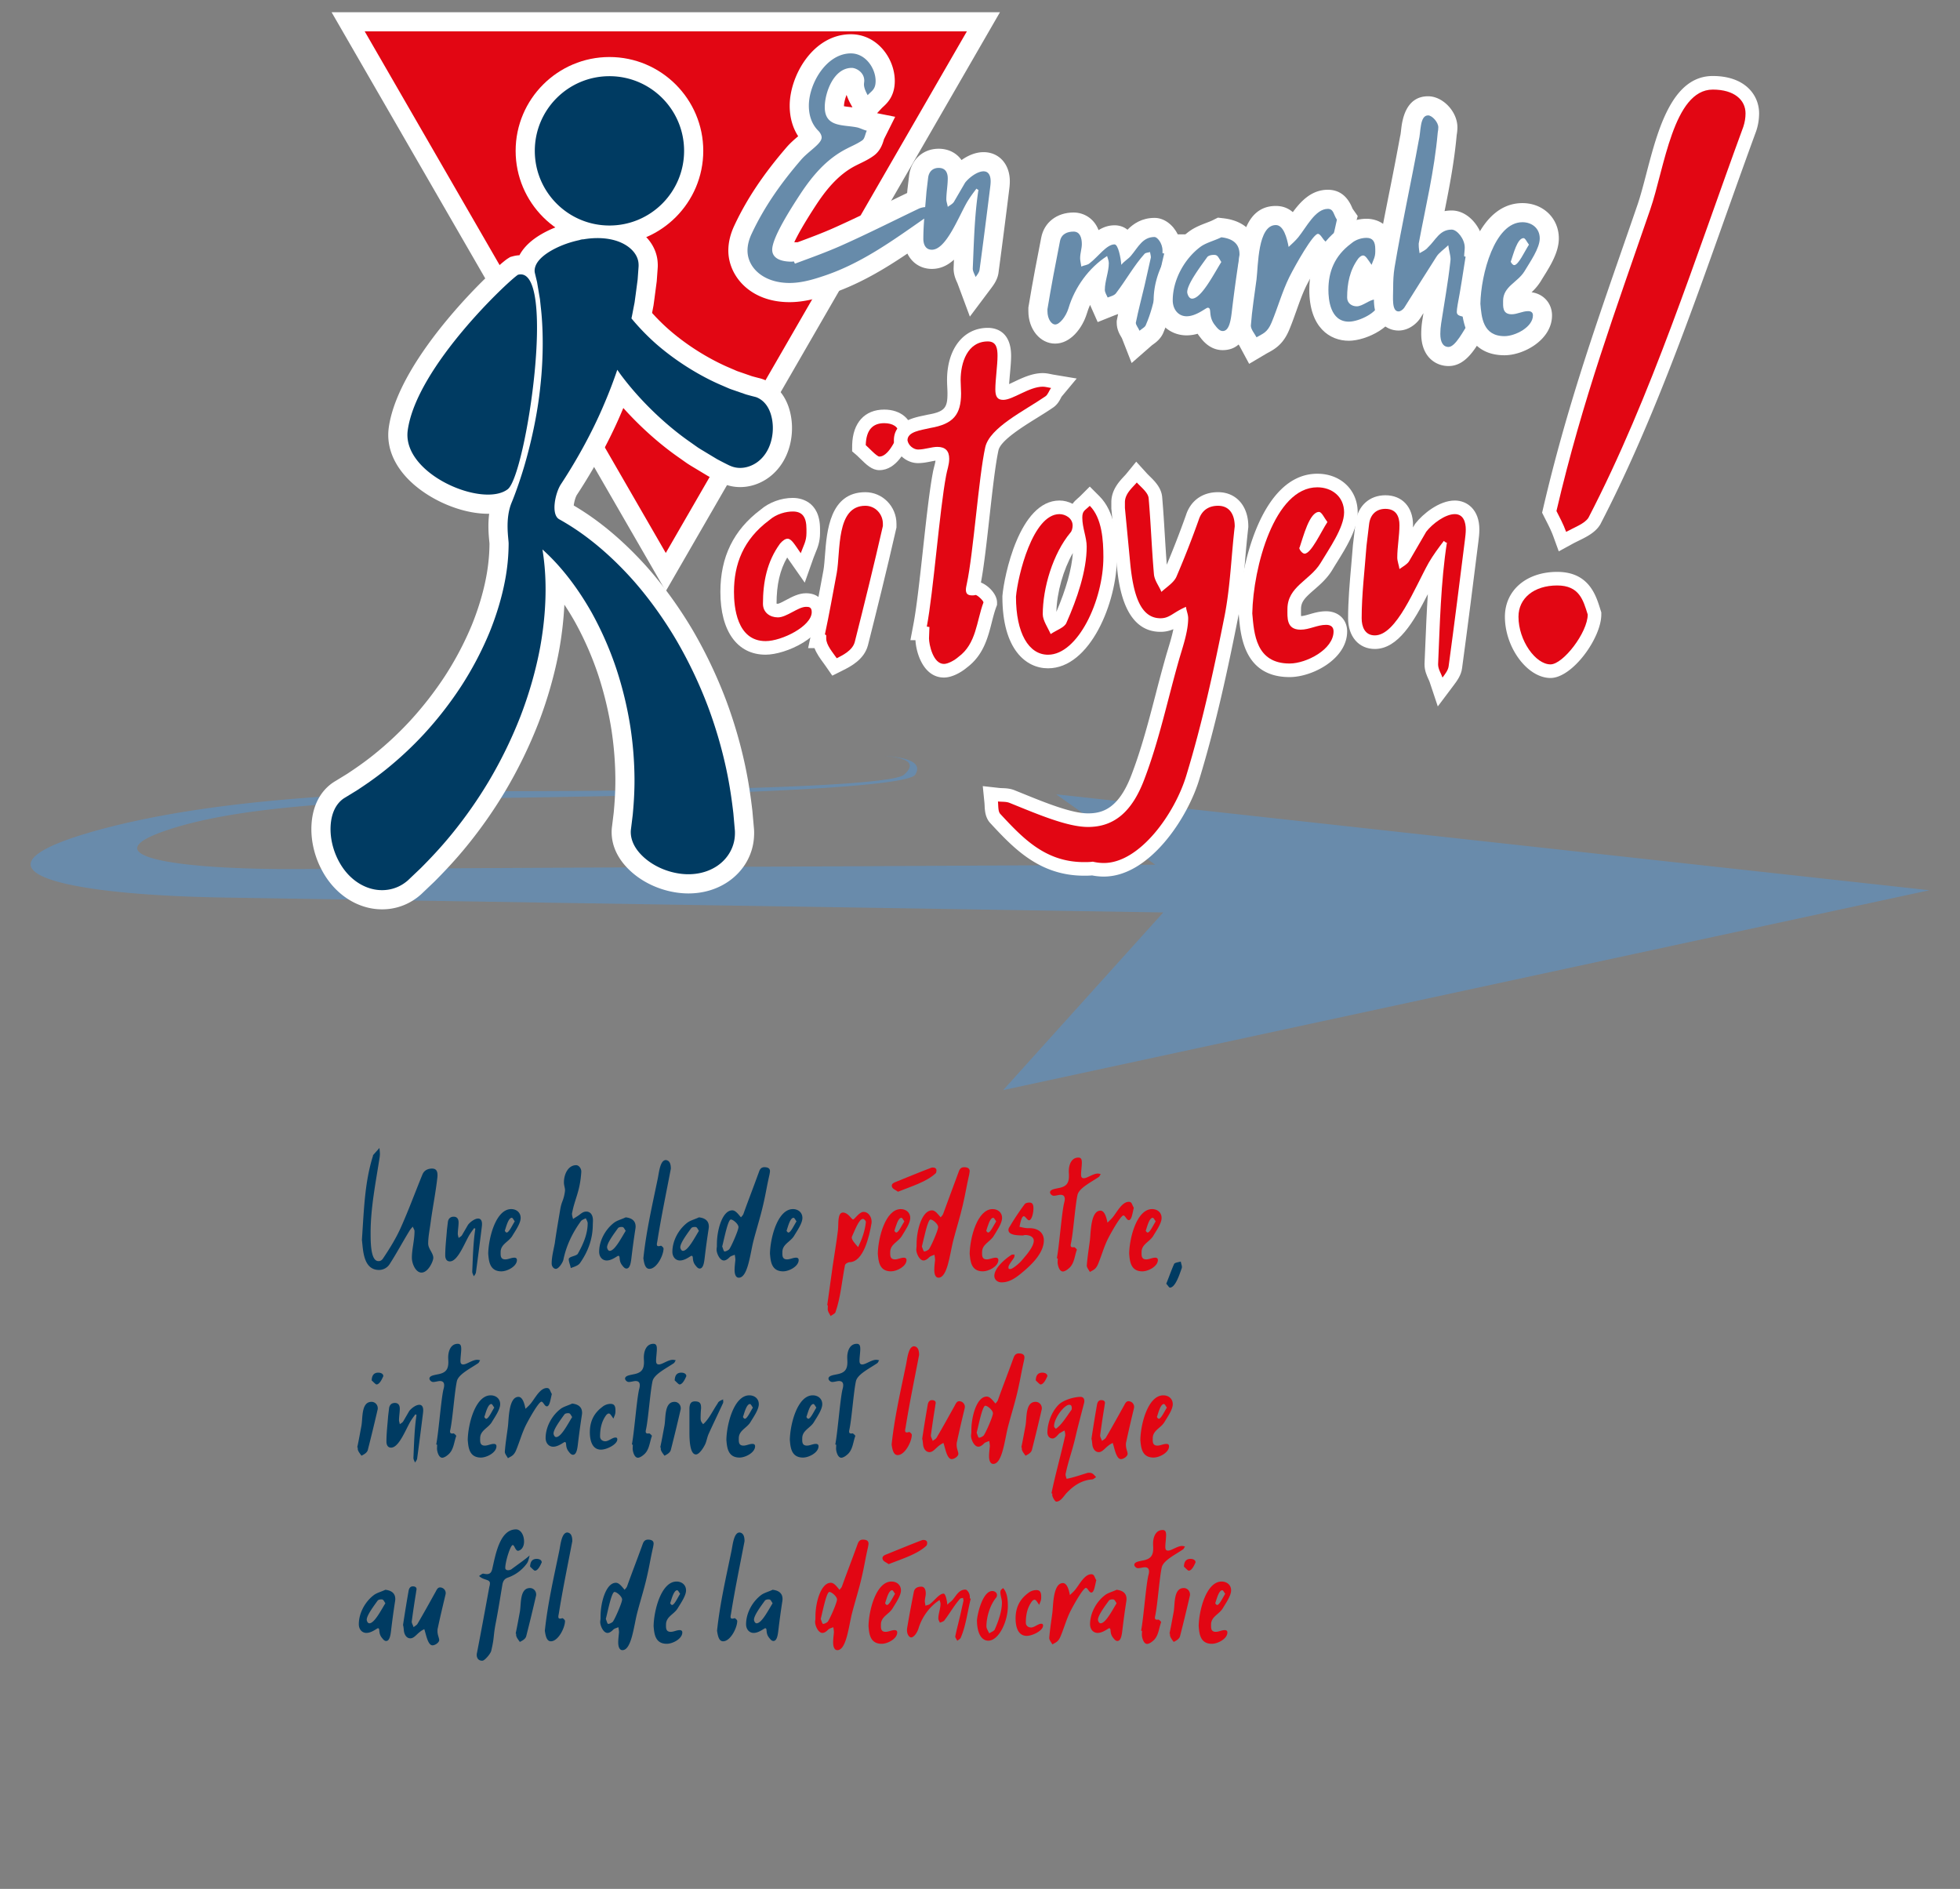 <svg xmlns="http://www.w3.org/2000/svg" width="320" height="308.334">
  <rect width="100%" height="100%" fill="#808080" stroke="none"/>
  <path fill="#FFF" d="M54.14 2l54.559 94.501L163.257 2z"/>
  <path fill="#698BAB" d="M315 145.319l-142.563-15.66 16.184 11.491-11.276.059-13.308.067-15.04.077-16.48.083c-5.39.027-10.968.057-16.702.084-5.693.03-11.54.059-17.507.088l-18.095.093-18.475.094-2.327.012c-.775.003-1.551.006-2.328.011l-2.332.011c-.776.005-1.553.008-2.331.011l-.584.004-.583.003c-.195.001-.39.001-.583.003l-.583.003-1.166.005-.995.002-.993.002-.973-.004-.976-.005-.954-.013c-1.269-.018-2.51-.046-3.716-.085a166.662 166.662 0 0 1-3.491-.148 128.103 128.103 0 0 1-3.218-.209 96.702 96.702 0 0 1-2.896-.273 59.634 59.634 0 0 1-2.525-.334 33.46 33.46 0 0 1-2.113-.394 17.08 17.08 0 0 1-1.662-.448 6.795 6.795 0 0 1-1.177-.501c-.314-.173-.538-.357-.673-.547a.743.743 0 0 1-.142-.59c.04-.202.165-.411.375-.625a4.293 4.293 0 0 1 1.028-.735l.147-.083.149-.083c.052-.027.105-.055.162-.083l.182-.085.176-.084c.06-.029.119-.058.179-.084.061-.029.123-.057.187-.085l.823-.339.214-.078.211-.078c.069-.025.139-.051.208-.078l.205-.077c.014-.007.032-.013.052-.02l.069-.024.077-.025c.026-.007.051-.017.077-.025l.305-.1.607-.201.15-.051.075-.026.003-.001h.003l.24-.072.546-.166.048-.016c.017-.004.033-.01.049-.015a.9.9 0 0 0 .099-.03c.076-.022.153-.045.232-.066l.239-.067c.08-.021.161-.043.24-.066l.238-.065.146-.041.143-.041.145-.041.151-.039.616-.155a70.598 70.598 0 0 1 2.577-.596 86.845 86.845 0 0 1 2.809-.549 115.059 115.059 0 0 1 6.298-.94c1.118-.14 2.269-.271 3.443-.393a239.687 239.687 0 0 1 7.219-.633c1.222-.088 2.451-.169 3.675-.242a359.204 359.204 0 0 1 7.312-.365 458.124 458.124 0 0 1 7.155-.232c.594-.015 1.178-.029 1.758-.041l1.73-.034c.576-.01 1.15-.02 1.728-.028.578-.008 1.16-.017 1.75-.023l1.786-.023 1.786-.022 1.785-.023 1.783-.025 3.56-.055a1943.697 1943.697 0 0 0 10.572-.202c1.165-.025 2.323-.053 3.477-.081a1643.812 1643.812 0 0 0 10.231-.285 1046.503 1046.503 0 0 0 6.608-.231c1.083-.043 2.159-.087 3.224-.132a619.92 619.92 0 0 0 6.256-.301 401.35 401.35 0 0 0 5.94-.361c.957-.066 1.895-.138 2.815-.21.459-.038.912-.076 1.359-.115a134.102 134.102 0 0 0 2.593-.252c.416-.045.823-.091 1.22-.139.197-.023.393-.048.585-.072.193-.025.382-.049.569-.076.187-.025.37-.052.548-.077.178-.027.353-.054.522-.082.172-.027.339-.056.501-.083a20.997 20.997 0 0 0 1.314-.265c.131-.029.254-.061.371-.091.116-.03.225-.062.326-.094a6.404 6.404 0 0 0 .573-.21l.051-.024c.017-.008.034-.017.051-.023l.049-.024a.282.282 0 0 1 .036-.024l.039-.025.038-.024.039-.024.031-.021.022-.017.018-.019a.13.13 0 0 0 .015-.017l.003-.004.004-.003.003-.005.003-.004.038-.041.016-.02.017-.017.005-.011.039-.08.04-.079.039-.079.037-.077a.809.809 0 0 0 .031-.076l.024-.076.021-.074.022-.073a1.31 1.31 0 0 0 .013-.541 1.11 1.11 0 0 0-.232-.475 1.577 1.577 0 0 0-.207-.211 2.495 2.495 0 0 0-.266-.191 3.231 3.231 0 0 0-.322-.177 5.458 5.458 0 0 0-.371-.156l-.105-.036-.102-.035-.102-.035-.107-.033-.115-.031-.113-.032-.111-.03-.106-.028a3.083 3.083 0 0 0-.124-.027l-.122-.026-.117-.024-.116-.025a2.703 2.703 0 0 0-.117-.023l-.124-.021-.124-.021-.118-.022-.111-.019-.117-.018-.119-.018a5.01 5.01 0 0 1-.121-.016l-.114-.016-.108-.016a4.365 4.365 0 0 0-.106-.013l-.107-.013c-.074-.01-.145-.015-.211-.023l-.193-.021c-.062-.006-.12-.015-.176-.02l-.165-.016-.287-.023-.204-.017c-.054-.005-.096-.009-.123-.01l-.042-.004.039.004.116.011.192.019c.076.008.164.018.265.027.051.006.102.011.155.019.052.005.106.013.163.02l.175.022.192.026.096.013.096.016.097.016.102.017c.035.005.07.01.106.017l.105.017c.035.006.069.013.103.021.033.006.067.013.098.021.292.053.569.119.821.195.255.078.484.166.682.265.199.1.365.21.489.333a.799.799 0 0 1 .237.403.766.766 0 0 1 .018.226.905.905 0 0 1-.049.242 1.441 1.441 0 0 1-.118.26 2.262 2.262 0 0 1-.271.384c-.016.017-.03.035-.044.053l-.046.054-.018.02-.018.02a.388.388 0 0 1-.019.02c-.007.008-.012.014-.02.02l-.079.077-.079.078-.081.078c-.027.025-.055.054-.083.079-.015.009-.03.022-.047.035l-.054.041-.063.041a.495.495 0 0 1-.069.035l-.146.07-.199.073a6.403 6.403 0 0 1-.48.143c-.091.024-.188.048-.291.072s-.211.046-.327.07c-.112.023-.229.045-.351.068-.123.022-.25.045-.382.067-.132.022-.27.044-.411.064a74.678 74.678 0 0 1-1.381.188l-.504.059-.523.057a122.562 122.562 0 0 1-3.459.307 234.312 234.312 0 0 1-3.867.256c-.892.052-1.805.1-2.734.146a424.56 424.56 0 0 1-5.75.246c-.984.036-1.979.071-2.984.102-1.005.034-2.021.063-3.045.093l-3.097.081c-1.04.025-2.087.049-3.143.072-1.053.022-2.114.043-3.181.063-1.065.018-2.137.038-3.214.055a1694.247 1694.247 0 0 1-9.795.122c-1.097.01-2.198.02-3.302.027-1.102.009-2.207.015-3.313.021l-3.323.015-1.664.005-1.665.005-1.667.003-1.671.002-1.718.004c-.583.001-1.175.005-1.773.008-.597.004-1.201.01-1.807.018-.606.005-1.212.012-1.819.021a497.599 497.599 0 0 0-7.556.164 422.211 422.211 0 0 0-10.234.434c-.718.039-1.445.081-2.178.127a358.73 358.73 0 0 0-4.505.309c-.768.059-1.544.121-2.327.186-.784.065-1.576.135-2.372.209a241.531 241.531 0 0 0-4.851.49c-.819.091-1.639.187-2.458.286a205.41 205.41 0 0 0-7.264 1.014 153.52 153.52 0 0 0-4.547.785c-.732.136-1.446.275-2.139.417-.698.141-1.377.283-2.034.427l-.989.218a32.11 32.11 0 0 0-.244.054l-.233.055-.23.055-.235.056-.466.11-.467.111-.458.111-.438.113-.877.225-.443.113-.481.132-.726.199-.365.102-.046.011-.046.015-.045.01-.047.014-.047.012-.048.014a1.49 1.49 0 0 0-.052.016c-.017.005-.034.009-.054.016l-1.672.501-1.474.482-.35.122-.342.123-.339.124-.341.124-.323.125c-.105.042-.208.083-.31.126a64.14 64.14 0 0 1-.618.252c-.395.168-.766.337-1.109.506-.346.17-.665.34-.956.51a9.514 9.514 0 0 0-.789.51c-.234.17-.437.339-.607.507a2.73 2.73 0 0 0-.416.501c-.106.167-.177.33-.215.491a1.158 1.158 0 0 0-.013.479c.029.158.091.313.186.466.193.305.518.599.961.875.45.282 1.022.548 1.705.8.691.252 1.494.492 2.395.713.912.224 1.923.432 3.02.623 1.11.194 2.307.371 3.581.533 1.285.163 2.65.309 4.085.44 1.447.131 2.963.245 4.544.345 1.59.099 3.243.184 4.95.251l1.292.05 1.326.039 1.33.039 1.366.026 1.373.026 1.209.019c.202.002.403.006.604.009l.604.01c.201.002.403.006.604.01.202.003.404.005.605.009l2.423.038c.809.013 1.617.025 2.425.039l2.428.038 2.429.039 19.452.307c6.517.104 12.97.205 19.328.307l18.966.301c6.27.098 12.396.196 18.342.29l18.309.29c5.925.095 11.583.184 16.928.268a69403.995 69403.995 0 0 1 28.132.447l-26.137 29.002L315 145.319z"/>
  <path fill="#E20613" d="M157.858 5.117l-49.159 85.149L59.541 5.117z"/>
  <path fill="#FFF" d="M156.339 46.285l-.053-.126c-.239-.521-.596-1.302-.596-2.331l.057-1.438c-1.007.92-2.183 1.505-3.608 1.505-1.792 0-3.249-.973-3.989-2.504-3.86 2.603-8.155 5.187-13.101 6.764-1.614.539-3.802 1.167-6.145 1.167-6.49 0-9.992-4.336-9.992-8.417 0-1.347.336-2.736 1-4.128 2.007-4.285 4.719-8.343 8.525-12.755.596-.688 1.274-1.271 1.877-1.785-.911-1.403-1.385-3.098-1.385-4.985 0-4.869 3.801-11.662 9.994-11.662 4.285 0 7.164 3.944 7.164 7.627 0 2.472-1.241 3.615-1.907 4.229-.079.074-.156.141-.231.222l-.754.809 2.957.589-1.833 3.667a3.104 3.104 0 0 1-.049.173c-.2.637-.568 1.815-1.755 2.607-.679.481-1.448.854-2.127 1.184-.256.125-.505.245-.75.374-2.921 1.503-4.933 4.172-6.36 6.331-2.084 3.184-3.102 5.065-3.6 6.138h.556c1.99-.735 3.993-1.485 5.888-2.328 2.901-1.295 5.823-2.716 8.65-4.091a717.438 717.438 0 0 1 3.334-1.617l.043-.536.281-2.354c.355-2.607 2.291-4.334 4.823-4.334 1.602 0 2.92.693 3.73 1.848 1.008-.715 2.257-1.291 3.598-1.291 2.522 0 4.288 1.954 4.288 4.751 0 .568-.064 1.086-.119 1.502a1289.61 1289.61 0 0 1-1.717 13.341c-.132 1.179-.811 2.08-1.214 2.62l-3.473 4.629-2.007-5.395zm-18.552-28.946c.354.064.83.12 1.08.148l.31.036-.267-.489a9.568 9.568 0 0 1-.694-1.542c-.226.56-.404 1.228-.429 1.847"/>
  <path fill="#FFF" d="M128.903 46.975c-4.966 0-7.646-3.126-7.646-6.069 0-.994.26-2.043.772-3.118 1.92-4.099 4.521-7.987 8.184-12.233.491-.567 1.088-1.076 1.668-1.569.544-.463 1.453-1.238 1.48-1.541 0-.086-.089-.318-.328-.558-1.151-1.15-1.758-2.752-1.758-4.635 0-3.798 2.979-9.314 7.647-9.314 2.838 0 4.817 2.782 4.817 5.28 0 1.443-.611 2.007-1.151 2.504-.116.107-.237.218-.359.35l-.74.792-.518-.953c-.364-.665-.698-1.385-.698-2.138 0-.119.013-.253.027-.387.009-.074.019-.148.019-.215 0-.912-.956-1.305-1.26-1.305-2.379 0-3.623 3.658-3.623 5.619 0 1.885 1.025 2.087 3.16 2.333.534.062 1.084.126 1.609.243.293.08.553.18.806.281.246.098.477.189.66.226l1.004.2-.458.917a3.687 3.687 0 0 0-.192.525c-.149.479-.319 1.02-.816 1.353-.577.407-1.228.723-1.857 1.028a24.43 24.43 0 0 0-.81.404c-3.386 1.741-5.641 4.715-7.227 7.114-2.959 4.522-4.461 7.437-4.461 8.658 0 1.015 1.516 1.167 2.418 1.167.092-.023.196-.045.324-.045h.484l.089.176.388-.144c2.154-.795 4.38-1.615 6.513-2.564 2.925-1.304 5.873-2.737 8.724-4.124a724.999 724.999 0 0 1 3.918-1.896c.211-.093.417-.157.607-.203.056-.634.109-1.264.156-1.885l.282-2.354c.191-1.402 1.146-2.266 2.492-2.266 1.419 0 2.267.934 2.267 2.498 0 .597-.061 1.206-.12 1.795a24.57 24.57 0 0 0-.104 1.245l1.62-2.781.031-.042c.65-.834 2.208-2.157 3.634-2.157 1.196 0 1.941.921 1.941 2.404 0 .419-.05.821-.1 1.209a1290.15 1290.15 0 0 1-1.715 13.319c-.067.596-.454 1.111-.764 1.524l-.895 1.193-.508-1.367c-.037-.109-.091-.22-.143-.337-.161-.35-.361-.786-.361-1.302.03-.69.057-1.353.084-2.022.116-2.834.233-5.745.543-8.581l-.146.241a46.143 46.143 0 0 0-.954 1.84c-1.473 2.926-3.141 6.243-5.425 6.243-1.32 0-2.173-1.017-2.173-2.591 0-.573.018-1.153.046-1.704-4.806 3.356-9.787 6.787-15.676 8.665-1.464.488-3.42 1.054-5.428 1.054"/>
  <path fill="#678BAA" d="M160.581 27.967c-1.02 0-2.365 1.019-3.015 1.855l-1.81 3.106c-.184.325-.695.604-1.02.834-.047-.37-.232-.834-.232-1.206 0-1.112.232-2.318.232-3.433 0-.88-.325-1.715-1.484-1.715-.927 0-1.577.558-1.716 1.577l-.277 2.319c-.062.822-.137 1.661-.211 2.503a3.1 3.1 0 0 0-.996.232c-4.174 1.995-8.395 4.128-12.661 6.03-2.504 1.113-5.102 2.04-7.605 2.969l-.187-.371c-.093 0-.185.046-.325.046-2.133 0-3.2-.741-3.2-1.949 0-1.948 2.921-6.539 4.592-9.09 1.994-3.015 4.267-5.704 7.513-7.374.881-.464 1.81-.835 2.599-1.392.417-.278.462-1.02.741-1.577-.463-.093-.974-.371-1.484-.511-2.273-.509-5.38.048-5.38-3.338 0-2.319 1.438-6.4 4.406-6.4.697 0 2.042.696 2.042 2.087 0 .186-.046.417-.046.602 0 .603.324 1.253.602 1.764.649-.696 1.299-.928 1.299-2.32 0-2.041-1.623-4.499-4.034-4.499-3.99 0-6.866 4.916-6.866 8.533 0 1.578.465 3.015 1.53 4.082.372.371.557.788.557 1.113 0 1.021-2.133 2.227-3.338 3.619-3.2 3.71-5.983 7.605-8.07 12.058-.463.973-.696 1.901-.696 2.782 0 2.784 2.597 5.287 6.863 5.287 1.763 0 3.525-.462 5.194-1.019 6.313-2.012 11.541-5.828 16.798-9.492a43.988 43.988 0 0 0-.148 3.276c0 .881.325 1.809 1.391 1.809 2.272 0 4.222-5.056 5.705-7.699.463-.787.974-1.484 1.577-2.272.14.093.186.186.326.186-.65 4.173-.743 8.672-.928 12.847 0 .51.324.974.463 1.393.279-.373.603-.789.649-1.208.604-4.451 1.159-8.857 1.715-13.309.046-.372.093-.744.093-1.114-.001-.741-.232-1.621-1.158-1.621"/>
  <path fill="#FFF" d="M183.167 55.198c-.027-.051-.059-.1-.088-.149-.284-.476-.758-1.272-.758-2.356v-.309l.06-.303c.055-.274.112-.547.171-.819-.134.05-.254.093-.36.13-.065.023-.128.043-.187.066l-2.791 1.118s-1.235-2.789-1.246-2.809c-.209.472-.387.956-.532 1.447-.736 2.367-2.658 4.874-5.168 4.874-2.451 0-4.371-2.327-4.371-5.297v-.579l.042-.251c.661-4.021 1.411-7.91 2.059-11.183.477-2.478 2.552-4.09 5.284-4.09 1.617 0 3.325.913 4.074 2.873.753-.465 1.609-.786 2.604-.786.685 0 1.438.175 2.119.721.982-.999 2.37-1.929 4.421-1.929 1.566 0 3.006 1.109 3.791 2.692h1.787l-.981 3.881c-.297 1.184-.552 2.421-.819 3.732-.567 2.771-1.154 5.634-2.239 8.177-.415 1.21-1.352 1.872-1.825 2.207-.05.035-.102.069-.146.105l-3.312 2.899-1.589-4.062z"/>
  <path fill="#678BAA" d="M187.107 52.97c-.093.417-.694.696-1.065 1.02-.186-.463-.603-.926-.603-1.298.417-2.087.974-4.129 1.438-6.122l1.021-4.545c0-.278-.094-.603-.141-.881-.278.093-.697.093-.88.279-1.717 1.901-3.016 4.267-4.64 6.399-.277.418-.928.557-1.392.742-.184-.417-.463-.834-.463-1.252 0-1.438.649-2.921.649-4.359 0-.418-.187-.789-.279-1.16-2.968 1.901-5.287 5.102-6.306 8.533-.418 1.345-1.439 2.644-2.18 2.644-.557 0-1.254-.835-1.254-2.18v-.324c.603-3.664 1.298-7.329 2.043-11.085.23-1.205 1.204-1.576 2.225-1.576 1.067 0 1.346 1.066 1.346 2.041 0 .742-.278 1.484-.278 2.318 0 .417.138.881.185 1.345.51-.232 1.065-.232 1.391-.556 1.346-1.021 2.738-3.061 4.036-3.061.604 0 1.021 2.18 1.113 3.339.51-.649 1.113-.927 1.577-1.484 1.206-1.438 1.901-3.062 3.852-3.062.415 0 1.296.975 1.296 2.228v.417c.046 0 .14.047.278.047-.973 3.847-1.484 8.207-2.969 11.593"/>
  <path fill="#FFF" d="M199.629 57.154c-2.021 0-3.21-1.48-3.649-2.061a7.094 7.094 0 0 1-.451-.613 6.476 6.476 0 0 1-1.788.263c-3.074 0-5.391-2.458-5.391-5.716 0-4.195 2.256-8.597 5.746-11.214.922-.689 1.935-1.079 2.829-1.422.406-.156.79-.303 1.08-.448l.832-.416.922.107c4.221.491 5.726 3.359 5.726 5.879 0 .375-.044.806-.14 1.357a250.75 250.75 0 0 0-1.091 7.968c-.207 1.871-.701 6.316-4.625 6.316"/>
  <path fill="#678BAA" d="M202.367 41.515c0 .232-.048.557-.094.834a248.254 248.254 0 0 0-1.113 8.118c-.187 1.668-.418 3.57-1.531 3.57-.416 0-.787-.323-1.204-.88-1.3-1.531-.464-2.922-1.254-2.922-.277 0-1.855 1.391-3.432 1.391-1.391 0-2.272-1.159-2.272-2.598 0-3.338 1.902-6.771 4.5-8.719.927-.695 2.318-1.019 3.432-1.576 1.994.231 2.968 1.159 2.968 2.782m-4.176.092c-.415 0-.835.093-1.066.325-1.205 1.67-3.293 4.453-3.293 5.75 0 .233.232 1.067.788 1.067 1.484 0 3.433-3.804 4.778-5.982-.556-.882-.603-1.16-1.207-1.16"/>
  <path fill="#FFF" d="M202.404 56.537c-.058-.106-.132-.217-.204-.332-.437-.678-1.097-1.705-1.097-3.049v-.113l.008-.113c.143-1.949.409-3.847.666-5.685.095-.684.191-1.368.28-2.051.038-.311.068-.739.103-1.231.269-3.615.765-10.344 6.143-10.344 1.076 0 2.001.339 2.771 1.011 1.295-1.767 3.038-3.654 5.715-3.654 1.805 0 3.135.967 3.947 2.875.035.081.067.168.114.251l.815 1.158-.362 1.333c-.074.302-.14.615-.207.921-.417 1.934-1.115 5.17-4.308 5.17a3.62 3.62 0 0 1-1.165-.189 55.65 55.65 0 0 0-2.354 4.171c-.603 1.229-1.086 2.585-1.598 4.022-.366 1.026-.742 2.088-1.187 3.154-.928 2.226-2.171 3.041-3.364 3.686a9.338 9.338 0 0 0-.387.213l-2.791 1.65-1.538-2.854z"/>
  <path fill="#678BAA" d="M216.789 39.566c-.695 0-1.065-1.391-1.622-1.391-.789 0-3.619 4.962-4.685 7.095-1.159 2.366-1.854 4.917-2.877 7.375-.694 1.669-1.436 1.809-2.457 2.412-.326-.603-.927-1.299-.927-1.901.186-2.551.601-5.056.927-7.561.279-2.226.188-8.858 3.154-8.858 1.253 0 1.809 2.088 2.087 3.571.556-.51 1.113-1.019 1.576-1.577 1.347-1.669 2.783-4.638 4.823-4.638.975 0 .929.975 1.484 1.763-.414 1.716-.646 3.71-1.483 3.71"/>
  <path fill="#FFF" d="M220.221 55.624c-3.122 0-6.456-2.183-6.456-8.312 0-4.178 1.64-7.538 4.871-9.99 1.722-1.455 3.686-1.614 4.462-1.614 2.101 0 4.554 1.303 4.554 4.973v.417c0 1.265-.354 2.124-.612 2.75-.056.13-.112.266-.168.42l-.66 1.872c1.316.629 1.997 1.974 1.997 3.306-.001 3.832-5.173 6.178-7.988 6.178"/>
  <path fill="#678BAA" d="M223.931 43.23c-.647-.927-.975-1.531-1.39-1.531-.233 0-.513.185-.789.511-1.392 1.901-1.811 4.082-1.811 6.353 0 .928.742 1.439 1.578 1.439.928 0 2.133-1.113 2.969-1.113.278 0 .603 0 .603.557 0 1.484-3.153 3.06-4.87 3.06-3.06 0-3.338-3.664-3.338-5.194 0-2.921.973-5.519 3.709-7.559.789-.696 1.809-.927 2.506-.927 1.02 0 1.437.602 1.437 1.855v.417c-.001.881-.325 1.343-.604 2.132"/>
  <path fill="#FFF" d="M236.501 59.751c-2.222 0-4.463-1.623-4.463-5.25 0-.738.062-1.507.179-2.221.059-.386.121-.776.183-1.17l-.547.864c-.616.914-1.904 1.98-3.516 1.98a3.766 3.766 0 0 1-2.725-1.145c-1.387-1.424-1.332-3.469-1.287-5.112.006-.233.014-.458.014-.665 0-1.05.03-2.443.276-3.901.666-3.983 1.466-7.993 2.238-11.872a525.763 525.763 0 0 0 1.709-8.853l.022-.124.031-.122c.047-.169.099-.621.137-.951.152-1.358.625-5.494 4.407-5.494 2.417 0 4.786 2.51 4.786 5.067 0 .479-.063.947-.117 1.258-.392 4.33-1.179 8.443-1.979 12.425.36-.068.746-.105 1.16-.105 2.389 0 4.345 2.12 5.008 4.408h.918l-.577 3.609c-.106.667-.211 1.336-.314 2.005-.251 1.61-.51 3.266-.815 4.944 1.526.973 1.729 2.464 1.729 3.177v1.024l-.51.777c-.158.24-.33.528-.516.835-1.238 2.057-2.781 4.612-5.431 4.612"/>
  <path fill="#678BAA" d="M237.984 49.724c-.093.556-.14.927-.14 1.206 0 1.066 1.996.417 1.996 1.576v.094c-.883 1.345-2.228 4.035-3.34 4.035-.929 0-1.346-.835-1.346-2.134 0-.556.047-1.159.138-1.716.511-3.339 1.115-6.632 1.486-9.972 0-.139.046-.278.046-.464 0-.742-.278-1.484-.371-2.318-.65.65-1.53 1.206-1.948 1.902-1.765 2.735-3.479 5.518-5.241 8.301-.187.278-.603.603-.928.603-1.159 0-.881-2.318-.881-3.804 0-1.159.046-2.271.231-3.386 1.16-6.911 2.69-13.774 3.942-20.685.37-1.392.139-4.127 1.53-4.127.65 0 1.669 1.112 1.669 1.949 0 .278-.046.602-.092.834-.556 6.307-1.996 12.151-3.107 18.134v.231c0 .511.092.975.139 1.346.465-.278 1.022-.511 1.347-.928 1.298-1.206 1.899-2.922 3.896-2.922.881 0 2.132 1.531 2.132 2.922 0 .463-.093.975-.093 1.438.093.046.188.046.232.046-.416 2.598-.787 5.195-1.297 7.839"/>
  <path fill="#FFF" d="M245.636 57.99c-6.348 0-6.864-6.011-7.034-7.987l-.026-.313.002-.165c.121-6.33 2.937-16.37 9.98-16.37 3.392 0 5.946 2.477 5.946 5.762 0 2.235-1.366 4.433-2.466 6.2-.17.274-.331.533-.474.771a8.848 8.848 0 0 1-1.513 1.821c1.939.252 3.34 1.792 3.34 3.778.001 3.97-4.591 6.503-7.755 6.503"/>
  <path fill="#678BAA" d="M248.558 36.273c1.531 0 2.829.975 2.829 2.644 0 1.624-1.622 3.895-2.503 5.381-1.114 1.807-3.48 2.457-3.48 4.822 0 .882-.139 2.18 1.394 2.18.927 0 1.761-.51 2.689-.51.511 0 .788.231.788.696 0 1.9-2.876 3.385-4.639 3.385-3.57 0-3.757-3.154-3.941-5.288.091-4.821 2.32-13.31 6.863-13.31m.185 2.598c-1.02 0-1.669 2.644-2.04 3.71 0 .048-.046.048-.046.093 0 .187.324.603.556.603.696 0 1.717-2.272 2.412-3.339-.325-.418-.604-1.067-.882-1.067"/>
  <path fill="#FFF" d="M124.996 106.868c-4.623 0-7.382-3.833-7.382-10.25 0-5.706 2.146-10.096 6.563-13.417 1.406-1.208 3.366-1.925 5.266-1.925 1.041 0 4.44.366 4.44 5.086v.646c0 1.441-.4 2.407-.753 3.258-.099.241-.206.494-.306.778l-1.437 4.064-2.47-3.532c-.142-.201-.274-.395-.397-.575-1.179 2.019-1.735 4.445-1.737 7.528.046.015.122.03.221.03.234-.028.945-.406 1.369-.634.955-.509 2.04-1.087 3.222-1.087 2.324 0 3.15 1.659 3.15 3.077-.001 4.018-6.412 6.953-9.749 6.953"/>
  <path fill="#E20613" d="M130.733 90.305c-1.003-1.434-1.507-2.366-2.152-2.366-.358 0-.788.288-1.219.789-2.152 2.941-2.798 6.312-2.798 9.826 0 1.435 1.148 2.224 2.439 2.224 1.436 0 3.3-1.721 4.591-1.721.43 0 .933 0 .933.86 0 2.295-4.878 4.734-7.531 4.734-4.734 0-5.164-5.667-5.164-8.033 0-4.518 1.506-8.535 5.738-11.69 1.219-1.075 2.796-1.434 3.873-1.434 1.579 0 2.224.931 2.224 2.869v.646c-.001 1.361-.503 2.078-.934 3.296"/>
  <path fill="#FFF" d="M134.789 108.708c-.108-.156-.23-.321-.356-.493-.51-.695-1.103-1.502-1.455-2.422h-1.04l.571-2.679c.561-2.641 1.032-5.175 1.528-7.859l.396-2.129c.118-.656.186-1.569.261-2.538.288-3.832.77-10.245 6.583-10.245 2.804 0 5.085 2.313 5.085 5.157v.608l-.056.242c-1.567 6.893-3.282 13.768-4.602 18.987-.621 2.355-2.884 3.485-4.099 4.094l-1.721.859-1.095-1.582zm8.781-31.963c-1.217 0-2.107-.877-3.237-1.986-.168-.167-.312-.313-.41-.397l-.8-.687.007-1.074c.1-3.595 2.054-5.742 5.229-5.742 2.699 0 4.584 1.59 4.584 3.866h-4.436 2.218l-.004 2.204c.944 0 1.667-.6 1.939-1.158l-.087.193c-.646 1.43-2.158 4.781-5.003 4.781"/>
  <path fill="#E20613" d="M136.612 93.534c.646-3.587-.143-10.973 4.664-10.973 1.649 0 2.868 1.362 2.868 2.94v.358c-1.436 6.312-3.013 12.694-4.591 18.936-.359 1.362-1.936 2.151-2.941 2.653-.644-.932-1.721-2.151-1.721-3.228v-.503s-.072-.141-.215-.141c.718-3.372 1.292-6.6 1.936-10.042m7.747-24.457c1.363 0 2.366.572 2.366 1.648 0-.286-1.363 3.802-3.155 3.802-.43 0-1.792-1.506-2.224-1.865.071-2.582 1.219-3.585 3.013-3.585"/>
  <path fill="#FFF" d="M154.113 110.598c-3.329 0-4.547-3.998-4.649-6.096h-.827l.499-2.631c.522-2.747 1.046-7.531 1.552-12.159.515-4.716 1.05-9.594 1.603-12.515.052-.314.143-.68.238-1.052.089-.349.169-.664.206-.952-.214.03-.475.082-.729.133-.632.126-1.348.271-2.126.271-1.879 0-3.595-1.477-3.908-3.361l-.029-.18v-.184c0-3.021 3.23-3.698 4.783-4.022.225-.047.444-.094.648-.142l.136-.028c2.785-.481 3.18-1.175 3.18-3.48 0-.282-.015-.593-.031-.914-.02-.411-.04-.836-.04-1.238 0-5.103 2.678-8.53 6.663-8.53 1.143 0 3.797.447 3.797 4.585 0 .853-.099 1.908-.189 2.926a70.188 70.188 0 0 0-.138 1.67c.271-.121.553-.255.784-.366 1.41-.668 3.006-1.428 4.711-1.428.526 0 1.013.101 1.4.181.113.023.223.047.329.065l3.812.636-2.475 2.97c-.024.042-.062.124-.104.203-.228.438-.574 1.101-1.302 1.585-.782.538-1.666 1.088-2.604 1.671-2.361 1.467-5.933 3.685-6.287 5.286-.512 2.329-1 6.706-1.472 10.939-.46 4.123-.896 8.038-1.393 10.648 1.269.504 2.631 1.937 2.631 3.249v.399l-.14.374c-.28.752-.49 1.58-.713 2.456-.643 2.522-1.368 5.379-4.063 7.396-.749.64-2.296 1.635-3.753 1.635"/>
  <path fill="#E20613" d="M154.471 77.611c.144-.861.502-1.721.502-2.726 0-1.292-.646-1.937-1.936-1.937-.932 0-2.081.431-3.156.431-.717 0-1.578-.647-1.721-1.508 0-1.433 2.222-1.648 3.729-2.008 3.73-.645 5.021-2.15 5.021-5.665 0-.646-.072-1.435-.072-2.152 0-2.797 1.077-6.313 4.445-6.313 1.436 0 1.578 1.219 1.578 2.367 0 1.507-.357 3.946-.357 5.452 0 1.219.357 1.721 1.29 1.721 1.578 0 4.231-2.152 6.454-2.152.431 0 .934.145 1.363.216-.358.43-.501 1.076-.933 1.363-3.441 2.366-9.108 5.092-9.824 8.32-1.076 4.876-1.938 17.355-3.013 22.305-.072.359-.144.646-.144.933 0 .573.217.931 1.005.931.144 0 .358 0 .574-.072.287 0 1.291.933 1.291 1.219-1.148 3.084-1.148 6.743-4.088 8.894-.646.575-1.723 1.147-2.366 1.147-1.795 0-2.438-3.228-2.438-4.16 0-.645.07-1.29.07-1.866-.143 0-.287-.07-.429-.07 1.075-5.663 2.079-19.004 3.155-24.67"/>
  <path fill="#FFF" d="M171.107 109.092c-3.603 0-7.452-3.07-7.452-11.686v-.094l.009-.094c.261-3.078 2.739-15.514 9.309-15.514.727 0 1.474.187 2.141.535.251-.362.556-.646.863-.907.11-.094.237-.201.379-.342l1.567-1.566 1.567 1.566c2.546 2.545 2.871 6.66 2.871 9.96 0 7.398-4.382 18.142-11.254 18.142m4.055-18.826c-1.554 2.727-2.611 6.401-2.692 9.611 1.598-3.752 2.501-6.977 2.692-9.611"/>
  <path fill="#E20613" d="M172.973 83.923c.935 0 2.151.645 2.151 1.865 0 .43-.143.932-.357 1.148-2.869 3.441-4.52 9.037-4.52 13.34 0 1.004.86 2.223 1.291 3.227.932-.644 2.296-1.075 2.584-1.864 1.72-3.874 3.298-8.463 3.298-12.408 0-1.506-.718-3.083-.718-4.734 0-1.147.431-1.147 1.22-1.936 2.008 2.007 2.223 5.666 2.223 8.391 0 7.028-4.159 15.923-9.037 15.923-3.154 0-5.234-3.514-5.234-9.468.286-3.371 2.725-13.484 7.099-13.484"/>
  <path fill="#FFF" d="M180.216 143.088c-.632 0-1.294-.066-1.911-.188-.489.044-.94.044-1.317.044-7.338 0-11.58-4.569-15.323-8.598l-.08-.089c-.743-.895-.793-1.976-.832-2.766-.007-.15-.014-.299-.027-.442l-.273-2.727 2.724.303c.16.018.319.022.476.028.535.02 1.203.045 1.923.317l1.284.518c3.786 1.54 8.081 3.283 10.775 3.283 2.333 0 5.003-.75 7.107-6.313 1.631-4.267 2.8-8.763 3.934-13.11a259.432 259.432 0 0 1 1.674-6.222c.108-.38.229-.777.354-1.189.313-1.042.656-2.171.867-3.235a5.14 5.14 0 0 1-2.101.436c-6.083 0-6.863-8.021-7.156-11.04l-.871-9.075v-1.039c0-2.009 1.293-3.392 2.063-4.218.137-.146.268-.284.373-.412l1.626-1.992 1.73 1.903c.145.158.309.318.478.484.808.793 1.912 1.88 2.031 3.42.178 2.05.308 4.162.431 6.204.097 1.578.195 3.2.32 4.8a155.447 155.447 0 0 0 3.125-8.063c.754-2.371 2.673-3.77 5.242-3.77 2.959 0 4.945 2.245 4.945 5.587v.13l-.016.129a162.011 162.011 0 0 0-.49 5.066c-.273 3.159-.558 6.424-1.186 9.656-1.577 7.957-3.559 17.29-6.297 26.261-1.913 6.415-8.2 15.919-15.602 15.919"/>
  <path fill="#E20613" d="M176.987 140.727c-6.31 0-9.969-3.873-13.698-7.89-.357-.429-.286-1.291-.357-2.007.646.071 1.29 0 1.863.215 4.447 1.792 9.396 3.945 12.839 3.945 4.231 0 7.174-2.439 9.182-7.746 2.438-6.384 3.801-12.981 5.664-19.508.574-2.008 1.508-4.59 1.508-6.814 0-.646-.288-1.219-.359-1.864-2.152.932-2.652 1.864-4.159 1.864-3.3 0-4.447-3.873-4.949-9.037l-.861-8.965v-.933c0-1.434 1.292-2.438 1.938-3.227.718.789 1.863 1.65 1.938 2.582.356 4.088.501 8.249.857 12.337.073 1.075.863 2.008 1.222 2.94.86-.789 2.009-1.505 2.438-2.438a158.05 158.05 0 0 0 3.657-9.325c.503-1.578 1.648-2.294 3.153-2.294 2.082 0 2.726 1.72 2.726 3.37-.572 4.877-.715 9.755-1.647 14.559-1.722 8.68-3.657 17.573-6.24 26.036-1.863 6.239-7.602 14.345-13.483 14.345a7.744 7.744 0 0 1-1.794-.215c-.506.07-1.006.07-1.438.07"/>
  <path fill="#FFF" d="M210.552 110.525c-7.428 0-8.006-6.732-8.285-9.967l-.03-.351.003-.118c.137-7.129 3.559-22.759 12.83-22.759 3.821 0 6.593 2.652 6.593 6.307 0 2.714-1.899 5.766-3.426 8.219a69.17 69.17 0 0 0-.756 1.232c-.84 1.363-1.934 2.316-2.9 3.155-1.465 1.277-2.17 1.944-2.17 3.17l-.004.342c-.002.229-.004.561.014.812.389-.016.854-.15 1.391-.305.778-.226 1.665-.482 2.694-.482 2.024 0 3.437 1.354 3.437 3.293-.002 4.48-5.652 7.452-9.391 7.452"/>
  <path fill="#E20613" d="M215.069 79.547c2.369 0 4.376 1.506 4.376 4.089 0 2.51-2.51 6.024-3.873 8.319-1.722 2.797-5.378 3.802-5.378 7.458 0 1.364-.216 3.373 2.15 3.373 1.435 0 2.725-.79 4.16-.79.789 0 1.22.357 1.22 1.076 0 2.939-4.448 5.236-7.173 5.236-5.521 0-5.808-4.877-6.097-8.177.147-7.459 3.59-20.584 10.615-20.584m.288 4.017c-1.578 0-2.582 4.087-3.155 5.737 0 .073-.072.073-.072.144 0 .287.502.932.862.932 1.074 0 2.652-3.513 3.729-5.163-.502-.646-.933-1.65-1.364-1.65"/>
  <path fill="#FFF" d="M233.404 111.303c-.043-.135-.113-.274-.181-.418-.273-.597-.648-1.413-.648-2.434l.001-.097c.047-1.01.087-2.033.129-3.063.112-2.741.226-5.528.411-8.306-2.257 4.429-4.858 8.95-8.651 8.95-2.613 0-4.368-2.015-4.368-5.014 0-2.851.259-5.787.511-8.626.102-1.134.2-2.262.283-3.371l.439-3.688c.366-2.681 2.27-4.392 4.854-4.392 2.744 0 4.515 1.913 4.515 4.872 0 .128-.003.255-.006.384l.321-.552.091-.118c1.165-1.497 3.832-3.726 6.412-3.726 1.997 0 4.012 1.462 4.012 4.728 0 .711-.081 1.362-.161 1.992-.819 6.553-1.699 13.538-2.657 20.611-.13 1.17-.853 2.132-1.379 2.834l-2.59 3.445-1.338-4.011z"/>
  <path fill="#E20613" d="M233.286 91.812c-2.295 4.088-5.306 11.905-8.821 11.905-1.65 0-2.152-1.432-2.152-2.796 0-3.873.502-7.959.79-11.833l.43-3.587c.214-1.578 1.22-2.438 2.652-2.438 1.796 0 2.298 1.291 2.298 2.654 0 1.722-.358 3.585-.358 5.307 0 .575.287 1.292.358 1.865.5-.359 1.29-.789 1.578-1.291l2.796-4.806c1.005-1.292 3.084-2.869 4.661-2.869 1.436 0 1.793 1.363 1.793 2.51 0 .575-.071 1.147-.144 1.721-.86 6.885-1.721 13.7-2.653 20.584-.072.646-.573 1.292-1.005 1.865-.214-.645-.717-1.363-.717-2.152.288-6.454.431-13.412 1.436-19.867-.216 0-.287-.143-.503-.287-.933 1.22-1.721 2.296-2.439 3.515"/>
  <path fill="#FFF" d="M253.141 110.67c-3.756 0-7.442-4.952-7.442-9.997 0-4.311 3.511-7.321 8.537-7.321 5.129 0 6.309 3.766 7.013 6.015l.188.601v.342c-.001 3.843-4.715 10.36-8.296 10.36m.469-23.093c-.349-.957-.774-1.787-1.185-2.589l-.652-1.295.182-.781c3.646-15.624 8.134-28.556 12.887-42.245.824-2.374 1.656-4.766 2.489-7.194.499-1.449.972-3.253 1.47-5.163 1.851-7.085 4.153-15.904 10.837-15.904 5.226 0 7.563 3.068 7.563 6.107a9.12 9.12 0 0 1-.477 2.888c-1.738 4.737-3.446 9.539-5.098 14.181-5.982 16.824-12.167 34.22-20.317 49.947l-.041.079-.048.076c-.792 1.267-2.233 1.972-3.504 2.594-.328.161-.654.319-.961.487L254.492 90l-.882-2.423z"/>
  <path fill="#E20613" d="M253.141 108.451c-2.429 0-5.226-3.89-5.226-7.778 0-3.039 2.554-5.104 6.32-5.104 3.646 0 4.254 2.432 4.984 4.741.001 2.916-4.012 8.141-6.078 8.141m16.287-74.258c2.31-6.685 3.767-19.569 10.21-19.569 3.524 0 5.347 1.702 5.347 3.89 0 .729-.121 1.459-.363 2.188-7.901 21.512-14.95 43.876-25.28 63.807-.609.973-2.31 1.581-3.646 2.31-.487-1.337-1.093-2.431-1.581-3.403 4.252-18.232 9.721-32.937 15.313-49.223"/>
  <path fill="#FFF" d="M99.503 39.939c-8.445 0-15.317-6.869-15.317-15.315S91.058 9.308 99.503 9.308s15.316 6.871 15.316 15.316-6.871 15.315-15.316 15.315"/>
  <path fill="#FFF" d="M62.373 148.436c-.989 0-1.972-.15-2.923-.445-2.724-.845-5.085-2.796-6.649-5.495-1.403-2.422-2.093-5.211-1.944-7.858.163-2.934 1.297-5.262 3.282-6.735.236-.172.449-.305.666-.433l1.84-1.128c1.209-.797 2.712-1.807 4.443-3.2a54.706 54.706 0 0 0 5.845-5.455 57.088 57.088 0 0 0 5.729-7.36 51.838 51.838 0 0 0 4.364-8.285c1.051-2.59 1.858-5.268 2.329-7.732.457-2.35.556-4.314.56-5.55-.002-.089-.014-.192-.025-.316l-.012-.122c-.092-.969-.247-2.623-.013-4.459l-.196.001c-4.716 0-10.426-2.625-13.576-6.241-2.09-2.398-2.996-5.1-2.622-7.812 1.59-11.524 17.456-26.379 19.438-27.613l.391-.243.439-.122c.36-.097.719-.153 1.071-.169.526-.997 1.435-2.052 2.95-3.049 1.683-1.096 3.807-1.959 6.006-2.444a4.938 4.938 0 0 1 1.172-.225c.885-.139 1.767-.21 2.619-.21 1.875 0 3.645.35 5.118 1.011 2.849 1.266 4.611 3.604 4.709 6.253a6.09 6.09 0 0 1-.009.794l-.154 2.126-.4 3.036-.125.901-.235 1.228a33.884 33.884 0 0 0 2.658 2.639c4.166 3.658 8.386 5.64 10.007 6.322l1.162.503c.109.045.263.095.413.146.144.048 1.701.589 2.046.71.755.21 1.223.325 1.271.335.319.085.546.161.774.254 1.914.833 3.275 2.384 3.983 4.504.647 1.957.706 4.171.167 6.242-.615 2.361-1.994 4.319-3.88 5.515-1.292.82-2.752 1.255-4.218 1.255a7.058 7.058 0 0 1-2.771-.56 7.211 7.211 0 0 1-.514-.23c-.382-.168-.947-.467-1.939-.997l-.097-.055c-.588-.352-2.394-1.441-2.394-1.441a22.03 22.03 0 0 1-.976-.61l-1.338-.944c-3.143-2.188-6.312-5.026-9.048-8.073l-.19.45c-2.519 6.009-5.706 11.175-7.382 13.717-.229.346-.457 1.163-.524 1.748a43.166 43.166 0 0 1 4.428 2.992c2.683 2.054 5.406 4.625 7.871 7.434 2.603 2.99 5.085 6.456 7.187 10.028a76.336 76.336 0 0 1 5.329 11.181 75.324 75.324 0 0 1 3.1 10.498c.661 3.035 1.005 5.612 1.254 7.733l.263 2.961c.025.366.028.68.011 1.04-.1 3.014-1.642 5.771-4.226 7.534-1.851 1.26-4.093 1.924-6.488 1.924-.646 0-1.305-.05-1.956-.146-2.761-.409-5.374-1.605-7.354-3.369-2.197-1.959-3.312-4.298-3.227-6.767.015-.295.042-.541.076-.786l.263-2.146c.13-1.443.275-3.249.266-5.471a55.148 55.148 0 0 0-.63-7.967 57.416 57.416 0 0 0-2.188-9.069 51.75 51.75 0 0 0-3.764-8.571 44.543 44.543 0 0 0-1.742-2.843 58.28 58.28 0 0 1-.858 7.435c-.72 3.905-1.886 8.005-3.371 11.871a75.728 75.728 0 0 1-5.428 11.132 75.168 75.168 0 0 1-6.281 8.963c-1.993 2.447-3.864 4.384-5.272 5.799l-2.15 2.047a9.407 9.407 0 0 1-.787.644 9.396 9.396 0 0 1-5.624 1.84"/>
  <path fill="#FFF" d="M126.55 67.243c-.493-1.473-1.402-2.535-2.648-3.079a3.755 3.755 0 0 0-.431-.142c-.009-.002-.544-.13-1.426-.378l-2.07-.718c-.205-.07-.418-.141-.62-.223l-1.138-.494c-1.726-.727-6.221-2.836-10.651-6.728a36.465 36.465 0 0 1-3.627-3.719c.049-.239.097-.475.139-.7l.305-1.587.112-.827.393-2.967.149-2.064c.014-.181.014-.362.004-.531-.063-1.733-1.307-3.302-3.324-4.198-1.174-.527-2.612-.806-4.158-.806-.768 0-1.565.068-2.368.201a2.609 2.609 0 0 0-.8.154c-1.971.42-3.865 1.178-5.341 2.139-1.721 1.133-2.577 2.38-2.543 3.747.007.107.028.213.049.321-.523-.488-1.075-.637-1.533-.637a2.58 2.58 0 0 0-.663.091l-.111.03-.099.061c-1.799 1.122-16.895 15.368-18.354 25.944-.28 2.02.436 4.077 2.067 5.949 2.699 3.098 7.775 5.435 11.806 5.435 1.511 0 2.724-.335 3.617-.986-.293.777-.479 1.216-.484 1.229-.964 2.354-.719 4.947-.588 6.341.026.291.052.514.048.666a32.178 32.178 0 0 1-.602 5.981c-.498 2.613-1.351 5.446-2.465 8.187a54.126 54.126 0 0 1-4.567 8.674 59.927 59.927 0 0 1-5.971 7.669 57.375 57.375 0 0 1-6.098 5.69c-1.812 1.459-3.381 2.514-4.689 3.374l-1.868 1.144a6.41 6.41 0 0 0-.466.3c-1.406 1.042-2.213 2.766-2.336 4.982-.124 2.196.457 4.521 1.631 6.547 1.268 2.188 3.154 3.763 5.312 4.432.728.225 1.478.34 2.23.34 1.547 0 3.01-.48 4.231-1.386.19-.141.376-.286.561-.456l2.104-2c1.371-1.377 3.191-3.263 5.115-5.624a72.965 72.965 0 0 0 6.084-8.683 73.31 73.31 0 0 0 5.255-10.774c1.433-3.732 2.557-7.688 3.251-11.446.636-3.521.938-7.095.875-10.332a41.923 41.923 0 0 0-.213-3.582 33.7 33.7 0 0 1 1.428 1.569c1.73 2.013 3.416 4.444 4.869 7.028 1.532 2.749 2.895 5.853 3.943 8.976a59.577 59.577 0 0 1 2.279 9.45c.416 2.703.638 5.5.657 8.313.012 2.331-.141 4.213-.282 5.77l-.269 2.177c-.023.178-.046.356-.055.548-.061 1.75.785 3.455 2.442 4.933 1.642 1.464 3.822 2.458 6.139 2.8.538.081 1.08.121 1.61.121 1.922 0 3.708-.523 5.167-1.514 1.961-1.338 3.127-3.42 3.204-5.702a6.33 6.33 0 0 0-.004-.728l-.256-2.894c-.242-2.065-.576-4.57-1.216-7.504a72.831 72.831 0 0 0-3.002-10.167 73.605 73.605 0 0 0-5.158-10.823c-2.03-3.451-4.425-6.794-6.928-9.67-2.365-2.696-4.972-5.159-7.538-7.122a40.688 40.688 0 0 0-4.984-3.287c-.162-.09-.25-.332-.296-.519-.277-1.132.237-3.16.849-4.086 1.63-2.475 4.731-7.5 7.185-13.352a73.502 73.502 0 0 0 1.608-4.087c3.061 4.019 7.101 7.907 11.143 10.72l1.293.914c.297.2.592.377.877.549 0 0 1.799 1.085 2.385 1.435a51.77 51.77 0 0 0 1.815.934c.149.078.306.146.451.205a4.71 4.71 0 0 0 1.852.372c1.02 0 2.045-.309 2.964-.892 1.382-.875 2.399-2.338 2.863-4.122.428-1.637.385-3.38-.121-4.906"/>
  <path fill="#003b62" d="M125.809 67.491c-.427-1.273-1.178-2.154-2.204-2.602a2.585 2.585 0 0 0-.315-.105s-.547-.129-1.503-.4c-.469-.164-1.039-.36-1.692-.587-.327-.12-.687-.225-1.048-.374a193.17 193.17 0 0 1-1.133-.49c-3.177-1.337-7.279-3.712-10.868-6.864a37.654 37.654 0 0 1-3.952-4.092c.075-.357.151-.716.213-1.059.103-.539.203-1.056.299-1.547l.194-1.421c.118-.898.223-1.68.306-2.325.096-1.312.149-2.063.149-2.063.01-.149.01-.296.001-.447-.055-1.501-1.224-2.785-2.861-3.513-1.648-.738-3.818-.929-6.133-.538a1.849 1.849 0 0 0-.655.126c-2.042.43-3.833 1.197-5.13 2.039-1.438.947-2.219 1.965-2.192 3.04.008.107.022.212.047.316l.351 1.461.29 1.727.184 1.074.128 1.209c.403 3.374.472 8.093-.055 12.907-.482 4.818-1.609 9.655-2.665 13.229-1.064 3.575-2.041 5.865-2.041 5.865-1.119 2.734-.462 5.965-.482 6.713a32.738 32.738 0 0 1-.615 6.126c-.479 2.508-1.311 5.385-2.509 8.338a54.692 54.692 0 0 1-4.637 8.802 59.865 59.865 0 0 1-6.051 7.773 58.275 58.275 0 0 1-6.182 5.77c-1.912 1.539-3.598 2.66-4.771 3.431l-1.879 1.151a5.223 5.223 0 0 0-.397.254c-1.271.943-1.917 2.513-2.022 4.398-.104 1.866.35 4.082 1.527 6.112 1.177 2.031 2.907 3.468 4.866 4.075 1.937.6 4.076.327 5.767-.927.167-.124.333-.251.485-.392l2.088-1.985c1.291-1.298 3.107-3.167 5.063-5.569a72.62 72.62 0 0 0 6.02-8.588 72.112 72.112 0 0 0 5.196-10.654c1.442-3.753 2.532-7.62 3.212-11.304.666-3.69.921-7.188.863-10.18a39.6 39.6 0 0 0-.503-5.711 33.462 33.462 0 0 1 3.092 3.177c1.665 1.936 3.396 4.378 4.961 7.156a54.843 54.843 0 0 1 4 9.11 60.154 60.154 0 0 1 2.31 9.576 58.53 58.53 0 0 1 .666 8.43c.012 2.454-.161 4.469-.289 5.868l-.268 2.188a5.646 5.646 0 0 0-.05.469c-.053 1.583.772 3.065 2.182 4.322 1.395 1.243 3.411 2.267 5.734 2.61 2.323.344 4.524-.115 6.221-1.268 1.675-1.143 2.793-2.984 2.863-5.087a6.511 6.511 0 0 0-.001-.625l-.253-2.873c-.214-1.817-.544-4.402-1.204-7.428a72.852 72.852 0 0 0-2.97-10.057 72.334 72.334 0 0 0-5.101-10.704c-2.038-3.465-4.383-6.727-6.841-9.552-2.473-2.817-5.049-5.197-7.428-7.016a39.604 39.604 0 0 0-4.886-3.223c-1.402-.78-.645-4.321.279-5.72 2.23-3.385 4.973-8.109 7.119-13.231a74.364 74.364 0 0 0 2.083-5.451c.195.273.382.554.582.825 3.385 4.542 7.674 8.437 11.254 10.929.447.314.873.618 1.28.905.415.279.827.511 1.206.745.767.463 1.435.866 1.987 1.197 1.135.606 1.804.928 1.804.928.129.067.263.125.399.179 1.366.581 2.891.302 4.09-.459 1.208-.765 2.107-2.057 2.526-3.658.421-1.599.316-3.199-.101-4.461"/>
  <path fill="#FFF" d="M99.503 37.593c-7.151 0-12.969-5.817-12.969-12.968 0-7.153 5.818-12.971 12.969-12.971s12.968 5.818 12.968 12.971c0 7.15-5.817 12.968-12.968 12.968"/>
  <path fill="#003b62" d="M111.689 24.625c0 6.73-5.455 12.186-12.187 12.186-6.731 0-12.187-5.456-12.187-12.186 0-6.732 5.456-12.188 12.187-12.188 6.732-.001 12.187 5.455 12.187 12.188M84.563 44.854c6.462-1.746 1.333 32.71-1.667 35.005-4.059 3.104-17.311-2.489-16.327-9.618 1.437-10.392 16.542-24.482 17.994-25.387m-23.7 143.926c.05-.051 0-.178.076-.254l1.013-1.14c.026.355.076.684.076 1.013 0 .126-.025.254-.025.381-.633 4.129-1.495 8.285-1.495 12.465 0 1.672.026 4.61 1.267 4.61.304.026.558-.126.76-.43 1.089-1.622 2.128-3.293 2.938-5.117 1.267-2.838 2.332-5.752 3.497-8.59.329-.811 1.089-.963 1.57-.963.608 0 .887.33.887 1.065 0 .126 0 .278-.025.43-.279 2.483-.786 4.965-1.115 7.449-.152 1.14-.38 2.205-.38 3.293 0 .862.836 1.546.836 2.331 0 .559-.836 2.408-1.926 2.408-.938 0-1.571-1.419-1.571-2.433 0-1.394.43-2.837.43-4.333 0-.228-.202-.481-.278-.734-.202.228-.379.405-.532.659-1.116 1.824-2.103 3.674-3.244 5.447a2.054 2.054 0 0 1-1.748.963c-2.635 0-2.584-3.421-2.788-4.89.333-4.814.435-9.324 1.777-13.63zm15.705 12.92c-.811 1.445-1.874 4.206-3.116 4.206-.583 0-.76-.506-.76-.989 0-1.367.178-2.812.279-4.18l.152-1.267c.076-.558.43-.861.938-.861.634 0 .81.456.81.937 0 .608-.127 1.268-.127 1.875 0 .203.102.456.127.658.177-.127.456-.278.558-.456l.988-1.698c.354-.456 1.089-1.014 1.646-1.014.507 0 .632.482.632.888 0 .203-.024.405-.049.608a694.783 694.783 0 0 1-.938 7.271c-.026.229-.203.457-.354.658-.077-.227-.253-.481-.253-.759.101-2.281.152-4.738.506-7.019-.076 0-.101-.05-.177-.101-.329.433-.608.813-.862 1.243zm6.891-4.332c.836 0 1.546.532 1.546 1.444 0 .887-.887 2.128-1.369 2.939-.608.988-1.9 1.343-1.9 2.635 0 .482-.076 1.191.761 1.191.506 0 .962-.279 1.469-.279.278 0 .431.127.431.38 0 1.039-1.572 1.85-2.534 1.85-1.952 0-2.053-1.723-2.154-2.889.051-2.635 1.268-7.271 3.75-7.271zm.101 1.419c-.557 0-.912 1.444-1.114 2.027 0 .025-.026.025-.026.05 0 .101.178.33.304.33.38 0 .938-1.242 1.317-1.824-.177-.229-.329-.583-.481-.583zm11.146 7.372c-.304.457-1.013.634-1.521.837-.077-.482-.304-.938-.33-1.419-.025-.507 1.267-.507 1.495-.938.836-1.494 1.597-3.167 1.597-4.965 0-.253-.179-.507-.304-.811-.253.127-.583.229-.786.456-1.368 1.875-2.381 3.953-2.863 6.259-.102.532-.786 1.545-1.241 1.545-.329 0-.685-.354-.685-.887 0-1.038.304-2.204.507-3.268.253-1.85.583-3.699.887-5.523.228-1.368.506-1.368.734-2.711.025-.152.051-.304.051-.457 0-.405-.177-.759-.177-1.266 0-1.369.709-2.813 2.001-2.813.405 0 .836.482.836 1.065-.202 3.242-1.064 4.408-1.495 6.714-.024.05-.024.126-.024.177 0 .253.101.557.177.837.253-.203.558-.356.811-.533.456-.304.76-.684 1.344-.684.683 0 1.089.557 1.089 1.444 0 .253-.026.507-.026.761-.025 2.304-.785 4.331-2.077 6.18zm9.068-5.928c0 .126-.025.304-.05.457a129.552 129.552 0 0 0-.608 4.433c-.102.912-.229 1.951-.837 1.951-.229 0-.431-.177-.658-.48-.71-.836-.253-1.597-.685-1.597-.151 0-1.013.761-1.874.761-.761 0-1.242-.634-1.242-1.419 0-1.824 1.039-3.699 2.458-4.762.507-.38 1.266-.558 1.875-.862 1.089.124 1.621.631 1.621 1.518zm-2.279.051c-.229 0-.457.05-.583.177-.659.912-1.798 2.432-1.798 3.141 0 .127.126.583.431.583.811 0 1.875-2.078 2.609-3.268-.305-.481-.331-.633-.659-.633zm5.901-7.931c.203-.988.379-2.989 1.317-2.989.659.076.812.709.812 1.418-.761 3.978-1.572 7.854-2.205 11.832-.025.152-.077.33-.077.481 0 .202.052.329.279.329.102 0 .228-.025.381-.075.05-.025.43.278.43.455 0 1.115-1.115 3.319-2.305 3.319-.684 0-.861-.861-.988-1.722.456-4.382 1.468-8.74 2.356-13.048zm8.334 7.88c0 .126-.025.304-.05.457a132.092 132.092 0 0 0-.608 4.433c-.101.912-.228 1.951-.836 1.951-.228 0-.431-.177-.659-.48-.709-.836-.253-1.597-.684-1.597-.151 0-1.013.761-1.874.761-.761 0-1.242-.634-1.242-1.419 0-1.824 1.039-3.699 2.458-4.762.507-.38 1.266-.558 1.875-.862 1.088.124 1.62.631 1.62 1.518zm-2.28.051c-.228 0-.457.05-.583.177-.658.912-1.799 2.432-1.799 3.141 0 .127.127.583.431.583.812 0 1.875-2.078 2.61-3.268-.305-.481-.33-.633-.659-.633zm3.596 2.787c0-2.281.886-5.498 2.508-5.498.532 0 .963.608 1.418 1.139.153-.177.331-.354.406-.557.786-2.204 1.546-4.129 2.585-6.993.177-.455.455-.633.835-.633.709 0 .912.304.912.633 0 .177-.051.38-.076.558-.481 2.104-.557 2.889-1.039 4.966-.456 2.002-1.09 3.953-1.597 5.929-.532 2.128-.912 5.953-2.38 5.953-.432 0-.685-.455-.685-1.266 0-.532.077-1.089.126-1.622 0-.304-.05-.558-.101-.862-.252.127-.583.177-.812.38-.278.279-.607.558-.961.558-.709 0-1.191-1.216-1.191-1.749 0-.253.05-.455.05-.583v-.353zm1.242 1.216c.203 0 .507-.152.71-.304.252-.152 1.57-3.142 1.57-3.673 0-.507-.886-1.242-1.241-1.242-.481 0-1.09 3.142-1.418 4.408.151.355.227.76.379.811zm11.171-6.917c.835 0 1.545.532 1.545 1.444 0 .887-.887 2.128-1.368 2.939-.608.988-1.901 1.343-1.901 2.635 0 .482-.076 1.191.76 1.191.507 0 .963-.279 1.469-.279.28 0 .431.127.431.38 0 1.039-1.57 1.85-2.534 1.85-1.95 0-2.052-1.723-2.153-2.889.053-2.635 1.269-7.271 3.751-7.271zm.102 1.419c-.557 0-.912 1.444-1.115 2.027 0 .025-.025.025-.025.05 0 .101.177.33.304.33.379 0 .936-1.242 1.317-1.824-.177-.229-.329-.583-.481-.583z"/>
  <g fill="#E20613">
    <path d="M135.946 206.692c.278-1.977.632-3.902.86-5.853.127-1.013-.126-2.914.836-2.914.887.051 1.393 1.14 1.622 1.14.279 0 .988-1.242 1.723-1.242.862 0 1.317.912 1.317 1.572 0 .102 0 .227-.024.329-.354 2.052-1.292 6.308-3.598 6.308-.152 0-.709.228-.735.532-.507 2.584-.684 5.168-1.546 7.651-.126.253-.531.405-.784.608-.204-.38-.481-.735-.481-1.14 0-.203.025-.405.025-.583-.025 0-.051-.051-.101-.051l.886-6.357zm5.421-7.195c0-.28-.329-.533-.481-.533-.66 0-1.368 2.001-1.799 2.913 0 .026-.026.076-.026.102 0 .457.507.988 1.04 1.596.633-1.292 1.114-2.635 1.266-4.078zm5.699-2.129c.836 0 1.546.532 1.546 1.444 0 .887-.887 2.128-1.369 2.939-.608.988-1.9 1.343-1.9 2.635 0 .482-.076 1.191.76 1.191.507 0 .963-.279 1.47-.279.278 0 .431.127.431.38 0 1.039-1.572 1.85-2.534 1.85-1.952 0-2.053-1.723-2.155-2.889.052-2.635 1.268-7.271 3.751-7.271zm-1.469-3.826c0-.354.379-.506.709-.633 1.951-.786 3.826-1.572 5.776-2.306.051-.025.127-.025.203-.025.329 0 .608.127.608.481 0 .177-.051.405-.126.457-1.471 1.394-4.004 2.153-6.157 3.016-.482-.357-1.013-.483-1.013-.99zm1.57 5.245c-.557 0-.912 1.444-1.115 2.027 0 .025-.026.025-.026.05 0 .101.178.33.304.33.38 0 .938-1.242 1.317-1.824-.176-.229-.328-.583-.48-.583zm2.482 4.282c0-2.281.887-5.498 2.508-5.498.532 0 .962.608 1.419 1.139.151-.177.33-.354.406-.557.785-2.204 1.545-4.129 2.583-6.993.178-.455.456-.633.836-.633.709 0 .912.304.912.633 0 .177-.05.38-.076.558-.481 2.104-.558 2.889-1.04 4.966-.455 2.002-1.088 3.953-1.595 5.929-.532 2.128-.913 5.953-2.382 5.953-.431 0-.684-.455-.684-1.266 0-.532.076-1.089.127-1.622 0-.304-.052-.558-.102-.862-.254.127-.583.177-.811.38-.279.279-.608.558-.963.558-.71 0-1.191-1.216-1.191-1.749 0-.253.051-.455.051-.583v-.353zm1.241 1.216c.203 0 .507-.152.709-.304.255-.152 1.572-3.142 1.572-3.673 0-.507-.887-1.242-1.242-1.242-.48 0-1.089 3.142-1.418 4.408.152.355.228.76.379.811zm11.172-6.917c.836 0 1.546.532 1.546 1.444 0 .887-.887 2.128-1.368 2.939-.608.988-1.9 1.343-1.9 2.635 0 .482-.076 1.191.759 1.191.507 0 .963-.279 1.469-.279.28 0 .432.127.432.38 0 1.039-1.571 1.85-2.532 1.85-1.952 0-2.053-1.723-2.154-2.889.049-2.635 1.266-7.271 3.748-7.271zm.101 1.419c-.558 0-.913 1.444-1.115 2.027 0 .025-.025.025-.025.05 0 .101.178.33.304.33.38 0 .938-1.242 1.317-1.824-.177-.229-.331-.583-.481-.583z"/>
    <path d="M164.645 200.762c0-.126.025-.252.126-.405a42.83 42.83 0 0 1 2.509-3.775c.126-.177.43-.279.761-.279.405 0 .685.153.685.963 0 .734-.279 1.926-.735 1.926-.254 0-.584-.66-.837-.66-.38 0-.582 1.166-.708 1.723.481.102.912.228 1.393.228h.254c1.443 0 2.331.786 2.331 1.977 0 2.153-2.155 4.13-3.699 5.396-.963.786-1.952 1.47-3.193 1.47-.734 0-1.19-.481-1.19-1.065 0-1.241 1.697-2.736 2.787-3.419.052-.051.151-.051.228-.051h.279c0 .152 0 .381-.102.531-.203.355-.887 1.167-.887 1.52 0 .304.076.304.329.304.354 0 1.445-.937 1.749-1.292.785-.912 2.053-2.331 2.053-3.317 0-.609-.608-.938-1.419-.938-.127 0-.28.075-.406.075-.813-.025-2.308-.025-2.308-.912zm9.019-4.078c.049-.304.177-.607.177-.962 0-.456-.229-.684-.686-.684-.328 0-.733.152-1.114.152-.253 0-.557-.228-.608-.532 0-.507.786-.583 1.318-.709 1.316-.228 1.773-.76 1.773-2.002 0-.228-.026-.506-.026-.759 0-.989.38-2.23 1.572-2.23.506 0 .557.43.557.836 0 .532-.127 1.394-.127 1.925 0 .431.127.608.456.608.558 0 1.496-.76 2.281-.76.151 0 .329.051.481.076-.127.153-.178.38-.33.482-1.217.835-3.218 1.799-3.471 2.938-.381 1.724-.685 6.132-1.064 7.88-.025.126-.051.228-.051.329 0 .203.075.329.354.329.051 0 .127 0 .203-.025.102 0 .456.329.456.431-.405 1.09-.405 2.382-1.445 3.141-.226.203-.608.405-.834.405-.635 0-.864-1.139-.864-1.469 0-.229.027-.457.027-.659-.052 0-.102-.025-.152-.025.382-2.002.734-6.714 1.117-8.716zm10.639 2.483c-.381 0-.583-.76-.887-.76-.431 0-1.976 2.711-2.561 3.876-.632 1.292-1.012 2.686-1.568 4.029-.381.912-.786.988-1.344 1.317-.177-.329-.507-.709-.507-1.038.102-1.394.33-2.762.507-4.13.151-1.216.101-4.84 1.722-4.84.685 0 .989 1.141 1.142 1.952.304-.279.608-.558.859-.862.737-.912 1.521-2.533 2.637-2.533.532 0 .507.532.81.962-.227.938-.354 2.027-.81 2.027zm3.799-1.799c.836 0 1.546.532 1.546 1.444 0 .887-.889 2.128-1.37 2.939-.606.988-1.899 1.343-1.899 2.635 0 .482-.076 1.191.761 1.191.507 0 .963-.279 1.47-.279.277 0 .431.127.431.38 0 1.039-1.572 1.85-2.534 1.85-1.95 0-2.052-1.723-2.153-2.889.048-2.635 1.265-7.271 3.748-7.271zm.099 1.419c-.556 0-.91 1.444-1.113 2.027 0 .025-.025.025-.025.05 0 .101.178.33.305.33.379 0 .937-1.242 1.316-1.824-.178-.229-.33-.583-.483-.583z"/>
  </g>
  <path fill="#003b62" d="M191.697 206.312c.153-.228.735-.279 1.09-.381.025.28.178.608.178.887 0 .051 0 .127-.025.178-.406 1.165-1.064 3.191-1.951 3.191-.152-.05-.33-.38-.582-.633.455-1.114.835-2.229 1.29-3.242zM59.014 232.708c.227-1.268-.052-3.877 1.646-3.877.583 0 1.014.482 1.014 1.039v.127a285.982 285.982 0 0 1-1.622 6.689c-.126.48-.684.759-1.038.937-.229-.329-.608-.76-.608-1.14v-.178s-.026-.05-.076-.05c.253-1.191.456-2.332.684-3.547zm2.736-8.641c.48 0 .835.203.835.583 0-.101-.482 1.342-1.115 1.342-.152 0-.632-.532-.786-.657.027-.912.433-1.268 1.066-1.268zm5.218 8.033c-.81 1.444-1.875 4.205-3.116 4.205-.583 0-.761-.506-.761-.988 0-1.368.177-2.812.279-4.18l.153-1.267c.076-.557.43-.861.937-.861.633 0 .811.457.811.937 0 .608-.126 1.268-.126 1.876 0 .203.102.456.126.658.178-.126.456-.278.557-.456l.988-1.698c.355-.456 1.089-1.013 1.646-1.013.508 0 .634.481.634.887 0 .203-.026.405-.051.608a698.247 698.247 0 0 1-.938 7.271c-.024.229-.203.457-.354.659-.076-.228-.254-.482-.254-.76.102-2.28.152-4.738.507-7.019-.076 0-.102-.05-.178-.101-.328.43-.607.81-.86 1.242zm5.37-5.017c.051-.304.178-.608.178-.963 0-.457-.228-.684-.685-.684-.329 0-.734.152-1.115.152-.253 0-.558-.229-.607-.533 0-.506.785-.583 1.317-.708 1.317-.228 1.773-.761 1.773-2.002 0-.228-.025-.506-.025-.759 0-.988.38-2.229 1.571-2.229.507 0 .557.431.557.836 0 .532-.126 1.394-.126 1.925 0 .431.126.608.456.608.558 0 1.494-.76 2.28-.76.152 0 .329.051.481.076-.126.153-.177.38-.33.482-1.216.835-3.217 1.799-3.472 2.938-.379 1.723-.683 6.131-1.063 7.88-.025.127-.051.228-.051.329 0 .203.076.329.354.329.05 0 .127 0 .203-.025.101 0 .455.329.455.43-.405 1.09-.405 2.383-1.444 3.143-.227.202-.607.405-.835.405-.633 0-.862-1.141-.862-1.469 0-.229.025-.458.025-.659-.051 0-.101-.025-.152-.025.383-2.004.737-6.716 1.117-8.717zm7.777.685c.836 0 1.545.532 1.545 1.443 0 .887-.887 2.128-1.369 2.938-.608.989-1.9 1.343-1.9 2.635 0 .481-.075 1.191.761 1.191.507 0 .963-.279 1.469-.279.279 0 .431.127.431.381 0 1.038-1.571 1.849-2.533 1.849-1.951 0-2.053-1.723-2.154-2.888.051-2.635 1.267-7.27 3.75-7.27zm.101 1.418c-.557 0-.912 1.444-1.114 2.027 0 .025-.026.025-.026.05 0 .102.178.33.304.33.38 0 .937-1.241 1.317-1.824-.177-.229-.329-.583-.481-.583zm9.069.38c-.38 0-.583-.761-.886-.761-.432 0-1.977 2.711-2.56 3.876-.633 1.292-1.013 2.687-1.569 4.029-.381.912-.786.989-1.343 1.317-.177-.329-.507-.709-.507-1.038.101-1.395.331-2.763.507-4.13.152-1.216.101-4.84 1.722-4.84.684 0 .988 1.141 1.141 1.951.304-.278.608-.557.86-.861.734-.912 1.52-2.534 2.635-2.534.533 0 .506.532.811.963-.228.938-.355 2.028-.811 2.028zm5.75 1.064c0 .126-.025.304-.051.456-.228 1.47-.43 2.965-.608 4.434-.102.912-.228 1.951-.835 1.951-.228 0-.431-.176-.659-.48-.709-.837-.253-1.597-.684-1.597-.152 0-1.014.76-1.876.76-.759 0-1.24-.633-1.24-1.418 0-1.825 1.039-3.699 2.457-4.764.507-.38 1.267-.557 1.875-.861 1.089.125 1.621.632 1.621 1.519zm-2.281.05c-.228 0-.456.051-.583.177-.659.912-1.798 2.432-1.798 3.142 0 .127.126.583.43.583.811 0 1.875-2.078 2.61-3.268-.304-.482-.329-.634-.659-.634zm7.398.887c-.355-.507-.533-.836-.761-.836-.126 0-.278.101-.43.279-.761 1.038-.989 2.229-.989 3.47 0 .507.406.786.861.786.507 0 1.166-.607 1.623-.607.151 0 .329 0 .329.304 0 .811-1.723 1.671-2.661 1.671-1.672 0-1.823-2.001-1.823-2.837 0-1.596.532-3.015 2.026-4.13a2.144 2.144 0 0 1 1.368-.506c.557 0 .786.329.786 1.013v.229c0 .48-.177.733-.329 1.164zm4.128-4.484c.051-.304.176-.608.176-.963 0-.457-.227-.684-.683-.684-.331 0-.736.152-1.116.152-.253 0-.557-.229-.608-.533 0-.506.786-.583 1.317-.708 1.318-.228 1.774-.761 1.774-2.002 0-.228-.025-.506-.025-.759 0-.988.379-2.229 1.57-2.229.507 0 .558.431.558.836 0 .532-.126 1.394-.126 1.925 0 .431.126.608.456.608.557 0 1.495-.76 2.281-.76.151 0 .329.051.48.076-.126.153-.177.38-.329.482-1.216.835-3.218 1.799-3.471 2.938-.38 1.723-.684 6.131-1.064 7.88-.025.127-.05.228-.05.329 0 .203.076.329.354.329.052 0 .127 0 .203-.025.101 0 .457.329.457.43-.405 1.09-.405 2.383-1.444 3.143-.229.202-.608.405-.837.405-.633 0-.861-1.141-.861-1.469 0-.229.025-.458.025-.659-.051 0-.101-.025-.152-.025.38-2.004.735-6.716 1.115-8.717zm4.204 5.625c.228-1.268-.05-3.877 1.647-3.877.583 0 1.013.482 1.013 1.039v.127a285.982 285.982 0 0 1-1.622 6.689c-.127.48-.683.759-1.039.937-.228-.329-.608-.76-.608-1.14v-.178s-.025-.05-.076-.05c.255-1.191.457-2.332.685-3.547zm2.737-8.641c.481 0 .836.203.836.583 0-.101-.481 1.342-1.115 1.342-.152 0-.633-.532-.785-.657.025-.912.43-1.268 1.064-1.268zm2.227 4.688c.913 0 1.014.431 1.014 1.115a17.396 17.396 0 0 0-.076 1.596c0 .558.127.634.406 1.014.938-.785 1.596-2.255 2.381-3.395.102-.33.506-.481.912-.66-.025.051-.025.102-.025.153 0 .101.025.177.025.252a.71.71 0 0 1-.051.228c-.76 1.647-1.571 3.319-2.331 4.992-.253.557-.33 1.19-.582 1.723-.279.583-.964 1.646-1.495 1.646-1.039 0-1.065-2.61-1.065-3.623v-4.002c.052-.583.205-1.039.887-1.039zm8.893-.987c.836 0 1.546.532 1.546 1.443 0 .887-.887 2.128-1.369 2.938-.608.989-1.899 1.343-1.899 2.635 0 .481-.076 1.191.76 1.191.507 0 .963-.279 1.469-.279.278 0 .432.127.432.381 0 1.038-1.572 1.849-2.534 1.849-1.951 0-2.052-1.723-2.154-2.888.05-2.635 1.266-7.27 3.749-7.27zm.101 1.418c-.557 0-.912 1.444-1.114 2.027 0 .025-.026.025-.026.05 0 .102.178.33.304.33.38 0 .938-1.241 1.317-1.824-.177-.229-.329-.583-.481-.583zm10.259-1.418c.835 0 1.545.532 1.545 1.443 0 .887-.886 2.128-1.367 2.938-.608.989-1.901 1.343-1.901 2.635 0 .481-.077 1.191.76 1.191.507 0 .963-.279 1.47-.279.279 0 .43.127.43.381 0 1.038-1.57 1.849-2.533 1.849-1.951 0-2.052-1.723-2.153-2.888.05-2.635 1.267-7.27 3.749-7.27zm.102 1.418c-.558 0-.912 1.444-1.115 2.027 0 .025-.025.025-.025.05 0 .102.177.33.304.33.379 0 .937-1.241 1.317-1.824-.177-.229-.329-.583-.481-.583zm4.685-2.103c.051-.304.178-.608.178-.963 0-.457-.228-.684-.684-.684-.33 0-.736.152-1.115.152-.253 0-.557-.229-.608-.533 0-.506.785-.583 1.317-.708 1.317-.228 1.773-.761 1.773-2.002 0-.228-.024-.506-.024-.759 0-.988.379-2.229 1.569-2.229.507 0 .559.431.559.836 0 .532-.126 1.394-.126 1.925 0 .431.126.608.455.608.558 0 1.495-.76 2.281-.76.152 0 .33.051.481.076-.126.153-.177.38-.329.482-1.216.835-3.218 1.799-3.47 2.938-.381 1.723-.685 6.131-1.065 7.88-.025.127-.05.228-.05.329 0 .203.075.329.354.329.051 0 .126 0 .202-.025.102 0 .457.329.457.43-.405 1.09-.405 2.383-1.444 3.143-.228.202-.608.405-.836.405-.633 0-.861-1.141-.861-1.469 0-.229.024-.458.024-.659-.05 0-.101-.025-.152-.025.38-2.004.735-6.716 1.114-8.717z"/>
  <path d="M147.928 222.75c.203-.987.38-2.989 1.317-2.989.659.076.811.71.811 1.419-.76 3.978-1.57 7.853-2.204 11.832-.026.152-.076.33-.076.481 0 .203.05.33.278.33.102 0 .229-.025.38-.075.052-.025.432.278.432.455 0 1.115-1.116 3.319-2.306 3.319-.684 0-.862-.861-.988-1.723.456-4.384 1.469-8.741 2.356-13.049zm3.546 6.511c.076-.405.278-.709.684-.709.482 0 .608.253.608.431 0 .177-.076.379-.076.557a153.689 153.689 0 0 0-.709 4.763c0 .279.203.583.304.912.229-.203.533-.329.658-.583 1.014-1.723 2.003-3.522 2.964-5.244.179-.356.356-.66.684-.66.585 0 .938.482.938.912 0 .102-.024.203-.05.33a200.839 200.839 0 0 0-1.241 5.397c-.051.177-.051.329-.051.506 0 .608.279 1.115.279 1.444 0 .405-.659.862-1.089.862-.786 0-1.064-1.851-1.343-2.635-1.14.507-1.52 1.494-2.281 1.494-.431 0-.811-.304-.988-.912-.101-.38-.076-.835-.202-1.267.277-1.848.581-3.748.911-5.598zm7.118 4.207c0-2.281.887-5.498 2.507-5.498.532 0 .964.608 1.42 1.139.152-.177.329-.354.403-.557.786-2.204 1.546-4.129 2.586-6.993.177-.456.455-.634.836-.634.71 0 .911.304.911.634 0 .177-.05.38-.075.557-.481 2.103-.558 2.889-1.039 4.966-.456 2.001-1.09 3.952-1.596 5.928-.532 2.128-.912 5.953-2.381 5.953-.432 0-.686-.455-.686-1.265 0-.533.077-1.09.127-1.622 0-.304-.05-.558-.102-.862-.253.126-.582.177-.81.38-.278.279-.607.558-.962.558-.709 0-1.191-1.216-1.191-1.749 0-.252.051-.455.051-.582v-.353zm1.241 1.216c.204 0 .507-.152.709-.304.252-.152 1.57-3.141 1.57-3.673 0-.507-.887-1.241-1.241-1.241-.481 0-1.09 3.141-1.419 4.408.153.353.229.759.381.81zm7.6-1.976c.229-1.268-.052-3.877 1.646-3.877.583 0 1.014.482 1.014 1.039v.127a285.97 285.97 0 0 1-1.621 6.689c-.127.48-.685.759-1.038.937-.229-.329-.608-.76-.608-1.14v-.178s-.025-.05-.076-.05c.252-1.191.453-2.332.683-3.547zm2.735-8.641c.481 0 .836.203.836.583 0-.101-.482 1.342-1.114 1.342-.152 0-.633-.532-.786-.657.025-.912.43-1.268 1.064-1.268zm3.748 10.236v-.126c0-.203-.074-.456-.101-.659-.277.102-.481.253-.759.405-.153 0-.685.887-1.191.887-.658 0-.861-.583-.861-.962 0-1.47.658-3.395 1.849-4.561.734-.735 2.482-1.268 3.547-1.268.406 0 .634.254.634.66 0 .101 0 .177-.025.278-.506 1.977-1.038 3.926-1.493 5.903-.534 2.205-1.04 3.446-1.521 5.65-.024.05-.024.101-.024.177 0 .228.101.482.177.708 1.089-.202 2.305-.633 3.395-.962.102-.026.178-.026.279-.026.633 0 .784.38 1.14.71-.228.127-.455.379-.659.379-1.723.127-3.015 1.014-4.154 2.205-.48.507-.963 1.418-1.697 1.418-.203 0-.659-.759-.659-1.115 0-.05.025-.15.025-.176-.051-.051-.102-.051-.152-.051.629-3.089 1.517-6.154 2.25-9.474zm1.014-4.155a.494.494 0 0 0 .051-.229c0-.253 0-.607-.403-.607-.838 0-2.484 2.204-2.484 3.471 0 .253.178.279.279.456.961-.634 1.822-2.103 2.557-3.091zm4.179-.887c.075-.405.278-.709.684-.709.482 0 .608.253.608.431 0 .177-.075.379-.075.557a150.74 150.74 0 0 0-.71 4.763c0 .279.202.583.304.912.229-.203.532-.329.659-.583 1.013-1.723 2.001-3.522 2.963-5.244.179-.356.357-.66.686-.66a.93.93 0 0 1 .937.912c0 .102-.025.203-.05.33a204.759 204.759 0 0 0-1.241 5.397c-.051.177-.051.329-.051.506 0 .608.278 1.115.278 1.444 0 .405-.659.862-1.09.862-.785 0-1.063-1.851-1.342-2.635-1.141.507-1.521 1.494-2.281 1.494-.43 0-.812-.304-.987-.912-.102-.38-.075-.835-.203-1.267.278-1.848.582-3.748.911-5.598zm10.817-1.493c.836 0 1.546.532 1.546 1.443 0 .887-.887 2.128-1.368 2.938-.608.989-1.901 1.343-1.901 2.635 0 .481-.075 1.191.761 1.191.508 0 .963-.279 1.471-.279.278 0 .431.127.431.381 0 1.038-1.571 1.849-2.535 1.849-1.95 0-2.051-1.723-2.153-2.888.05-2.635 1.265-7.27 3.748-7.27zm.101 1.418c-.557 0-.912 1.444-1.114 2.027 0 .025-.024.025-.024.05 0 .102.176.33.303.33.38 0 .938-1.241 1.318-1.824-.179-.229-.33-.583-.483-.583z" fill="#E20613"/>
  <path d="M64.536 261.027c0 .127-.025.305-.05.457a129.495 129.495 0 0 0-.608 4.432c-.102.912-.229 1.951-.836 1.951-.229 0-.431-.176-.659-.48-.709-.838-.253-1.598-.685-1.598-.152 0-1.014.76-1.874.76-.761 0-1.242-.633-1.242-1.416 0-1.826 1.039-3.701 2.458-4.764.506-.381 1.267-.559 1.875-.861 1.089.127 1.621.633 1.621 1.519zm-2.28.049c-.228 0-.457.051-.583.178-.659.912-1.799 2.434-1.799 3.143 0 .127.126.582.431.582.812 0 1.875-2.076 2.61-3.268-.304-.481-.329-.635-.659-.635zm4.458-1.418c.077-.404.279-.709.685-.709.481 0 .608.254.608.432s-.076.379-.076.557a154.547 154.547 0 0 0-.71 4.762c0 .279.203.584.304.914.228-.203.532-.33.659-.582 1.013-1.725 2.001-3.521 2.964-5.246.177-.355.354-.66.684-.66a.93.93 0 0 1 .938.912c0 .104-.025.205-.052.332-.43 1.797-.86 3.598-1.241 5.396-.051.176-.051.328-.051.506 0 .609.279 1.115.279 1.443 0 .406-.658.861-1.09.861-.784 0-1.063-1.848-1.343-2.635-1.14.508-1.52 1.494-2.28 1.494-.43 0-.811-.303-.988-.912-.102-.379-.077-.834-.203-1.266.281-1.849.584-3.747.913-5.599zm12.792-2.709c.482 0 .734-.279.862-.838.532-2.305 1.216-6.46 3.876-6.46.76 0 1.317.911 1.317 1.976 0 .785-.355 1.395-.964 1.52-.48 0-.582-.938-.886-.938-.379 0-1.217 2.713-1.217 3.727 0 .277.229.379.457.379.177 0 .355-.051.507-.127 1.014-.758 2.128-1.52 3.016-2.279-.127.455-.203.938-.431 1.266a6.438 6.438 0 0 1-3.092 2.332c-.583.201-.785.531-.912 1.063-.355 2.129-.685 4.232-1.09 6.311-.456 2.33-.203 2.33-.759 4.635-.102.406-1.039 1.572-1.445 1.572-.709 0-.912-.508-.912-.965 0-.074 0-.15.026-.227.658-3.42 1.14-5.979 2.027-10.844.076-.254.102-.457.102-.607 0-.684-1.039-.457-1.774-1.191.153-.076.481-.381.66-.381.101 0 .228.051.354.051.101.025.202.025.278.025zm5.369 6.156c.229-1.268-.049-3.879 1.647-3.879.583 0 1.014.482 1.014 1.041v.127a279.781 279.781 0 0 1-1.622 6.688c-.126.482-.684.76-1.04.938-.227-.328-.607-.76-.607-1.139v-.18s-.024-.049-.076-.049c.254-1.191.457-2.332.684-3.547zm2.737-8.64c.481 0 .836.203.836.582 0-.1-.481 1.344-1.115 1.344-.152 0-.634-.531-.785-.658.026-.913.431-1.268 1.064-1.268zm3.699-1.319c.202-.986.38-2.988 1.317-2.988.659.076.81.709.81 1.42-.759 3.977-1.57 7.852-2.204 11.83-.026.152-.075.33-.075.48 0 .203.049.33.278.33.101 0 .228-.025.379-.074.051-.027.431.277.431.455 0 1.115-1.114 3.318-2.305 3.318-.685 0-.862-.861-.988-1.723.456-4.381 1.47-8.739 2.357-13.048zm6.737 10.719c0-2.281.886-5.498 2.507-5.498.533 0 .964.609 1.419 1.141.152-.178.33-.355.405-.559.786-2.205 1.546-4.129 2.585-6.994.177-.455.455-.633.835-.633.709 0 .912.305.912.633 0 .18-.051.381-.076.559-.481 2.104-.557 2.889-1.038 4.967-.457 2.002-1.09 3.951-1.597 5.928-.532 2.129-.912 5.955-2.381 5.955-.431 0-.685-.457-.685-1.268 0-.531.077-1.09.127-1.621 0-.303-.05-.559-.102-.861-.252.127-.583.176-.811.379-.278.279-.607.557-.962.557-.709 0-1.191-1.215-1.191-1.748 0-.252.051-.455.051-.582v-.355zm1.242 1.217c.202 0 .506-.154.709-.305.252-.154 1.57-3.143 1.57-3.674 0-.506-.886-1.242-1.241-1.242-.481 0-1.089 3.143-1.418 4.41.152.352.227.76.38.811zm11.17-6.918c.837 0 1.546.531 1.546 1.445 0 .885-.887 2.127-1.369 2.938-.608.988-1.9 1.342-1.9 2.635 0 .482-.076 1.191.76 1.191.507 0 .962-.279 1.469-.279.278 0 .431.127.431.381 0 1.039-1.571 1.85-2.533 1.85-1.952 0-2.053-1.723-2.153-2.889.051-2.635 1.267-7.272 3.749-7.272zm.102 1.42c-.557 0-.913 1.443-1.115 2.025 0 .025-.026.025-.026.051 0 .102.178.33.304.33.381 0 .938-1.242 1.318-1.824-.177-.228-.329-.582-.481-.582zm8.866-6.438c.203-.986.379-2.988 1.317-2.988.658.076.811.709.811 1.42-.761 3.977-1.571 7.852-2.205 11.83-.025.152-.076.33-.076.48 0 .203.051.33.279.33.102 0 .228-.025.38-.074.051-.027.431.277.431.455 0 1.115-1.115 3.318-2.306 3.318-.685 0-.861-.861-.989-1.723.457-4.381 1.471-8.739 2.358-13.048zm8.334 7.881c0 .127-.025.305-.05.457a132.034 132.034 0 0 0-.608 4.432c-.102.912-.228 1.951-.836 1.951-.229 0-.432-.176-.659-.48-.71-.838-.253-1.598-.685-1.598-.151 0-1.013.76-1.874.76-.761 0-1.242-.633-1.242-1.416 0-1.826 1.04-3.701 2.458-4.764.506-.381 1.266-.559 1.874-.861 1.09.127 1.622.633 1.622 1.519zm-2.281.049c-.228 0-.456.051-.583.178-.659.912-1.799 2.434-1.799 3.143 0 .127.127.582.432.582.811 0 1.875-2.076 2.609-3.268-.304-.481-.329-.635-.659-.635z" fill="#003b62"/>
  <path d="M133.135 263.865c0-2.281.886-5.498 2.508-5.498.532 0 .963.609 1.418 1.141.153-.178.33-.355.406-.559.786-2.205 1.546-4.129 2.584-6.994.177-.455.456-.633.836-.633.71 0 .912.305.912.633 0 .18-.051.381-.076.559-.481 2.104-.558 2.889-1.039 4.967-.456 2.002-1.09 3.951-1.597 5.928-.532 2.129-.912 5.955-2.38 5.955-.431 0-.685-.457-.685-1.268 0-.531.076-1.09.126-1.621 0-.303-.05-.559-.102-.861-.252.127-.582.176-.81.379-.279.279-.608.557-.962.557-.709 0-1.191-1.215-1.191-1.748 0-.252.051-.455.051-.582v-.355zm1.241 1.217c.203 0 .507-.154.71-.305.252-.154 1.57-3.143 1.57-3.674 0-.506-.886-1.242-1.242-1.242-.481 0-1.089 3.143-1.418 4.41.152.352.228.76.38.811zm11.172-6.918c.836 0 1.545.531 1.545 1.445 0 .885-.886 2.127-1.368 2.938-.608.988-1.9 1.342-1.9 2.635 0 .482-.076 1.191.759 1.191.507 0 .963-.279 1.47-.279.279 0 .431.127.431.381 0 1.039-1.57 1.85-2.534 1.85-1.95 0-2.051-1.723-2.153-2.889.051-2.635 1.267-7.272 3.75-7.272zm-1.469-3.826c0-.355.379-.506.709-.633 1.951-.785 3.826-1.57 5.776-2.307.051-.023.127-.023.203-.023.329 0 .608.125.608.48 0 .178-.051.404-.127.457-1.469 1.393-4.002 2.152-6.156 3.014-.481-.355-1.013-.48-1.013-.988zm1.571 5.246c-.558 0-.913 1.443-1.115 2.025 0 .025-.025.025-.025.051 0 .102.178.33.304.33.38 0 .937-1.242 1.318-1.824-.179-.228-.331-.582-.482-.582zm11.222 7.701c-.051.229-.38.379-.583.557-.102-.252-.329-.506-.329-.709.228-1.141.532-2.254.785-3.344l.557-2.482c0-.152-.051-.33-.077-.482-.151.051-.379.051-.48.152-.938 1.039-1.647 2.33-2.534 3.496-.152.227-.506.305-.759.406-.102-.229-.254-.457-.254-.686 0-.785.355-1.596.355-2.381 0-.229-.101-.432-.152-.633-1.622 1.037-2.888 2.787-3.445 4.66-.229.736-.786 1.445-1.191 1.445-.304 0-.685-.457-.685-1.191v-.178c.329-2 .709-4.002 1.115-6.055.126-.658.658-.861 1.216-.861.583 0 .733.584.733 1.115 0 .404-.15.811-.15 1.266 0 .229.075.482.101.736.279-.127.583-.127.76-.305.735-.559 1.495-1.672 2.205-1.672.329 0 .558 1.191.608 1.824.279-.355.607-.506.861-.811.659-.785 1.04-1.672 2.103-1.672.228 0 .709.531.709 1.215v.229c.025 0 .077.023.152.023-.532 2.108-.81 4.489-1.621 6.338zm5.14-7.576c.329 0 .76.229.76.66 0 .15-.05.328-.126.404-1.014 1.217-1.597 3.193-1.597 4.713 0 .354.304.785.456 1.139.329-.229.811-.379.912-.658.608-1.367 1.164-2.99 1.164-4.383 0-.533-.251-1.09-.251-1.672 0-.404.151-.404.431-.686.708.711.786 2.004.786 2.965 0 2.482-1.472 5.627-3.194 5.627-1.114 0-1.848-1.242-1.848-3.346.1-1.191.962-4.763 2.507-4.763zm7.65 2.256c-.354-.506-.532-.838-.759-.838-.127 0-.28.104-.432.281-.762 1.037-.987 2.229-.987 3.471 0 .506.403.785.86.785.508 0 1.165-.607 1.622-.607.151 0 .329 0 .329.303 0 .813-1.722 1.672-2.66 1.672-1.673 0-1.824-2-1.824-2.838 0-1.596.532-3.014 2.025-4.129a2.154 2.154 0 0 1 1.369-.506c.558 0 .786.328.786 1.012v.229c.001.481-.177.735-.329 1.165zm8.512-2.002c-.38 0-.582-.76-.886-.76-.432 0-1.977 2.711-2.56 3.875-.634 1.293-1.012 2.688-1.572 4.029-.379.912-.783.988-1.34 1.318-.179-.33-.509-.711-.509-1.039.102-1.395.33-2.764.509-4.131.15-1.215.099-4.838 1.722-4.838.685 0 .988 1.141 1.139 1.951.304-.279.608-.559.862-.861.733-.914 1.521-2.535 2.635-2.535.532 0 .508.533.812.965-.23.936-.356 2.026-.812 2.026zm5.749 1.064c0 .127-.023.305-.049.457a124.7 124.7 0 0 0-.608 4.432c-.102.912-.229 1.951-.837 1.951-.229 0-.431-.176-.659-.48-.709-.838-.254-1.598-.684-1.598-.151 0-1.014.76-1.876.76-.758 0-1.241-.633-1.241-1.416 0-1.826 1.04-3.701 2.458-4.764.508-.381 1.267-.559 1.875-.861 1.09.127 1.621.633 1.621 1.519zm-2.279.049c-.228 0-.456.051-.583.178-.659.912-1.799 2.434-1.799 3.143 0 .127.127.582.431.582.811 0 1.875-2.076 2.609-3.268-.304-.481-.328-.635-.658-.635zm5.776-3.596c.05-.305.176-.609.176-.963 0-.455-.227-.684-.685-.684-.328 0-.733.15-1.114.15-.253 0-.558-.227-.607-.531 0-.506.786-.582 1.317-.709 1.317-.229 1.773-.762 1.773-2.002 0-.229-.025-.508-.025-.76 0-.988.38-2.229 1.572-2.229.506 0 .556.43.556.836 0 .531-.126 1.393-.126 1.924 0 .432.126.607.456.607.557 0 1.494-.76 2.279-.76.152 0 .329.051.481.078-.126.15-.177.379-.329.48-1.217.836-3.219 1.799-3.471 2.939-.38 1.723-.685 6.131-1.063 7.879-.025.127-.051.229-.051.328 0 .205.075.33.354.33.05 0 .127 0 .202-.025.103 0 .456.328.456.43-.405 1.09-.405 2.383-1.444 3.143-.228.203-.608.404-.836.404-.634 0-.862-1.139-.862-1.467 0-.229.026-.457.026-.66-.051 0-.103-.025-.151-.025.382-2 .734-6.711 1.116-8.713zm4.202 5.625c.229-1.268-.05-3.879 1.647-3.879.583 0 1.015.482 1.015 1.041v.127a295.034 295.034 0 0 1-1.623 6.688c-.127.482-.683.76-1.039.938-.228-.328-.606-.76-.606-1.139v-.18s-.026-.049-.076-.049c.252-1.191.455-2.332.682-3.547zm2.736-8.64c.482 0 .837.203.837.582 0-.1-.48 1.344-1.115 1.344-.151 0-.633-.531-.784-.658.024-.913.431-1.268 1.062-1.268zm5.093 3.699c.835 0 1.545.531 1.545 1.445 0 .885-.887 2.127-1.368 2.938-.607.988-1.9 1.342-1.9 2.635 0 .482-.075 1.191.76 1.191.507 0 .964-.279 1.47-.279.279 0 .431.127.431.381 0 1.039-1.569 1.85-2.533 1.85-1.951 0-2.053-1.723-2.152-2.889.049-2.635 1.263-7.272 3.747-7.272zm.102 1.42c-.559 0-.912 1.443-1.115 2.025 0 .025-.025.025-.025.051 0 .102.177.33.305.33.379 0 .936-1.242 1.318-1.824-.18-.228-.332-.582-.483-.582z" fill="#E20613"/>
</svg>
